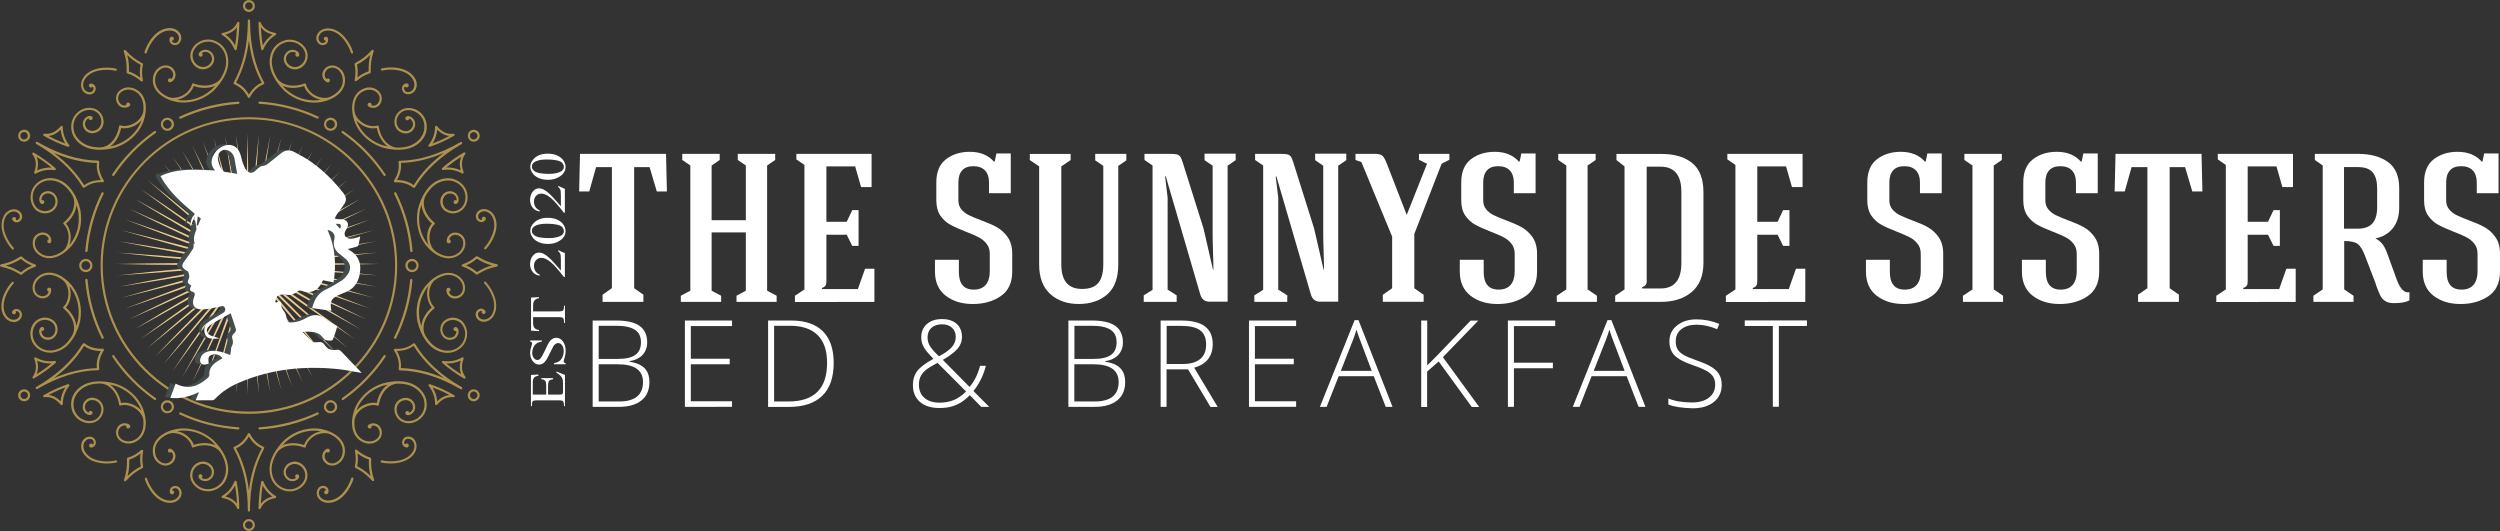 <?xml version="1.0" encoding="utf-8"?>
<!-- Generator: Adobe Illustrator 24.3.0, SVG Export Plug-In . SVG Version: 6.00 Build 0)  -->
<svg version="1.1" id="Layer_1" xmlns="http://www.w3.org/2000/svg" xmlns:xlink="http://www.w3.org/1999/xlink" x="0px" y="0px"
	 viewBox="0 0 257.23 54.64" style="enable-background:new 0 0 257.23 54.64;" xml:space="preserve">
<rect x="0" y="0" width="257.23" height="54.64" fill="#333333" stroke="none"/>
<style type="text/css">
	.st0{fill:#FFFFFF;}
	.st1{fill:#EACB90;}
	.st2{fill:#AF914E;}
	.st3{fill-rule:evenodd;clip-rule:evenodd;fill:#444C4C;}
	.st4{fill-rule:evenodd;clip-rule:evenodd;fill:#FFFFFF;}
</style>
<g>
	<path class="st0" d="M65.24,29.65l0.96,0.67v0.74H62v-0.74l0.96-0.67V17.2h-1.63l-0.7,2.5h-1.04l0.09-3.87h8.85l0.09,3.87h-1.04
		l-0.74-2.5h-1.59V29.65z"/>
	<path class="st0" d="M70.2,15.83h3.85v0.63l-0.83,0.57v5.63h3.52v-5.63l-0.83-0.57v-0.63h3.85v0.63l-0.83,0.57v12.88l0.98,0.52
		v0.63h-4.13v-0.63l0.96-0.52v-6h-3.52v6l0.98,0.52v0.63h-4.15v-0.63l0.98-0.52V17.03l-0.83-0.57V15.83z"/>
	<path class="st0" d="M81.79,31.06v-0.63l0.98-0.65V16.97l-0.83-0.57v-0.57h7.74v3.42H88.6l-0.61-2.13h-2.96v5.7h2.09l0.57-1.2h0.65
		v3.68h-0.65l-0.57-1.15h-2.09v4.81c0,0.19-0.03,0.33-0.1,0.43c-0.06,0.1-0.18,0.18-0.36,0.24v0.11h3.7l0.74-2.09h0.96v3.42H81.79z"
		/>
	<path class="st0" d="M100.19,29.8c0.55,0,0.96-0.17,1.24-0.5c0.27-0.33,0.41-0.78,0.41-1.35v-1.83c0-0.42-0.11-0.77-0.33-1.04
		c-0.22-0.28-0.49-0.5-0.8-0.66c-0.32-0.17-0.76-0.36-1.33-0.58c-0.67-0.26-1.2-0.5-1.6-0.72c-0.4-0.22-0.74-0.53-1.02-0.93
		c-0.28-0.41-0.42-0.93-0.42-1.57v-1.85c0-1.07,0.33-1.87,0.99-2.38c0.66-0.51,1.48-0.77,2.45-0.77c1.06,0,1.88,0.33,2.48,1h0.09
		l0.17-0.83H104v4.09h-2.24v-1.11c0-0.54-0.14-0.95-0.42-1.24s-0.68-0.43-1.19-0.43c-0.51,0-0.89,0.14-1.15,0.43
		c-0.26,0.29-0.39,0.7-0.39,1.24v1.85c0,0.36,0.1,0.67,0.3,0.91c0.2,0.25,0.46,0.45,0.76,0.6c0.3,0.15,0.73,0.33,1.26,0.53
		c0.68,0.25,1.24,0.49,1.66,0.73s0.79,0.58,1.1,1.02c0.3,0.44,0.46,1,0.46,1.69v1.85c0,1.13-0.39,1.97-1.17,2.51
		c-0.78,0.54-1.75,0.82-2.89,0.82c-1.12,0-2.04-0.28-2.78-0.85s-1.11-1.4-1.11-2.5v-1.2h2.46v1.22
		C98.65,29.18,99.16,29.8,100.19,29.8z"/>
	<path class="st0" d="M113,29.12c0.35-0.41,0.52-1.06,0.52-1.96V17.07l-0.83-0.57v-0.67h3.2v0.67l-0.83,0.57v10.14
		c0,1.38-0.37,2.4-1.11,3.06c-0.74,0.66-1.72,1-2.94,1.01c-1.2,0-2.19-0.34-2.95-1.03s-1.14-1.7-1.14-3.03V17.12l-0.96-0.65v-0.63
		h4.2v0.63l-0.96,0.65v10.09c0,1.68,0.71,2.52,2.13,2.52C112.1,29.73,112.65,29.53,113,29.12z"/>
	<path class="st0" d="M121.07,30.39v0.67h-3.39v-0.67l0.91-0.57V17.03l-0.83-0.57v-0.63h2.57c0.33,0,0.58,0.02,0.74,0.05
		c0.16,0.04,0.28,0.12,0.37,0.24s0.17,0.33,0.26,0.62l2.13,6.76l0.98,4.26h0.04c0-0.36-0.01-0.98-0.04-1.85
		c-0.03-0.84-0.04-1.45-0.04-1.83v-7.03l-0.83-0.57v-0.67h3.2v0.67l-0.83,0.57v13.99h-1.87c-0.48,0-0.79-0.25-0.94-0.74l-3.55-12.16
		l-0.07,0.02l0.26,2.18v9.46L121.07,30.39z"/>
	<path class="st0" d="M132.45,30.39v0.67h-3.39v-0.67l0.91-0.57V17.03l-0.83-0.57v-0.63h2.57c0.33,0,0.58,0.02,0.74,0.05
		c0.16,0.04,0.28,0.12,0.37,0.24s0.17,0.33,0.26,0.62l2.13,6.76l0.98,4.26h0.04c0-0.36-0.01-0.98-0.04-1.85
		c-0.03-0.84-0.04-1.45-0.04-1.83v-7.03l-0.83-0.57v-0.67h3.2v0.67l-0.83,0.57v13.99h-1.87c-0.48,0-0.79-0.25-0.94-0.74l-3.55-12.16
		l-0.07,0.02l0.26,2.18v9.46L132.45,30.39z"/>
	<path class="st0" d="M140.08,16.68l-0.61-0.22v-0.63h1.96c0.38,0,0.64,0.06,0.78,0.17s0.29,0.36,0.44,0.72l2.09,5.39l2.09-5.26
		L146,16.44v-0.61h3.13v0.61l-0.8,0.41l-2.81,7.22v5.59l0.96,0.67v0.72h-4.2v-0.72l0.96-0.67v-5.31L140.08,16.68z"/>
	<path class="st0" d="M154.2,29.8c0.55,0,0.96-0.17,1.24-0.5c0.27-0.33,0.41-0.78,0.41-1.35v-1.83c0-0.42-0.11-0.77-0.33-1.04
		c-0.22-0.28-0.49-0.5-0.8-0.66c-0.32-0.17-0.76-0.36-1.33-0.58c-0.67-0.26-1.2-0.5-1.6-0.72c-0.4-0.22-0.74-0.53-1.02-0.93
		c-0.28-0.41-0.42-0.93-0.42-1.57v-1.85c0-1.07,0.33-1.87,0.99-2.38c0.66-0.51,1.48-0.77,2.45-0.77c1.06,0,1.88,0.33,2.48,1h0.09
		l0.17-0.83H158v4.09h-2.24v-1.11c0-0.54-0.14-0.95-0.42-1.24s-0.68-0.43-1.19-0.43c-0.51,0-0.89,0.14-1.15,0.43
		c-0.26,0.29-0.39,0.7-0.39,1.24v1.85c0,0.36,0.1,0.67,0.3,0.91c0.2,0.25,0.46,0.45,0.76,0.6c0.3,0.15,0.73,0.33,1.26,0.53
		c0.68,0.25,1.24,0.49,1.66,0.73s0.79,0.58,1.1,1.02c0.3,0.44,0.46,1,0.46,1.69v1.85c0,1.13-0.39,1.97-1.17,2.51
		c-0.78,0.54-1.75,0.82-2.89,0.82c-1.12,0-2.04-0.28-2.78-0.85s-1.11-1.4-1.11-2.5v-1.2h2.46v1.22
		C152.65,29.18,153.17,29.8,154.2,29.8z"/>
	<path class="st0" d="M163.35,29.78l0.96,0.65v0.63h-4.13v-0.63l0.98-0.65V17.03l-0.83-0.57v-0.63h3.85v0.63l-0.83,0.57V29.78z"/>
	<path class="st0" d="M174.12,16.78c0.77,0.63,1.15,1.63,1.15,2.99v7.29c0,1.3-0.4,2.3-1.2,2.98c-0.8,0.68-1.86,1.02-3.18,1.02h-4.7
		v-0.63l0.96-0.65V17.12l-0.83-0.65v-0.63h4.57C172.28,15.83,173.35,16.15,174.12,16.78z M169.44,28.88c0,0.19-0.04,0.33-0.11,0.43
		c-0.07,0.1-0.2,0.18-0.37,0.24l0.02,0.13h1.91c1.41-0.01,2.11-0.89,2.11-2.63v-7.29c0-1.73-0.7-2.59-2.11-2.61h-1.46V28.88z"/>
	<path class="st0" d="M177.58,31.06v-0.63l0.98-0.65V16.97l-0.83-0.57v-0.57h7.74v3.42h-1.09l-0.61-2.13h-2.96v5.7h2.09l0.57-1.2
		h0.65v3.68h-0.65l-0.57-1.15h-2.09v4.81c0,0.19-0.03,0.33-0.1,0.43c-0.06,0.1-0.18,0.18-0.36,0.24v0.11h3.7l0.74-2.09h0.96v3.42
		H177.58z"/>
	<path class="st0" d="M195.98,29.8c0.55,0,0.96-0.17,1.24-0.5c0.27-0.33,0.41-0.78,0.41-1.35v-1.83c0-0.42-0.11-0.77-0.33-1.04
		c-0.22-0.28-0.49-0.5-0.8-0.66c-0.32-0.17-0.76-0.36-1.33-0.58c-0.67-0.26-1.2-0.5-1.6-0.72c-0.4-0.22-0.74-0.53-1.02-0.93
		c-0.28-0.41-0.42-0.93-0.42-1.57v-1.85c0-1.07,0.33-1.87,0.99-2.38c0.66-0.51,1.48-0.77,2.45-0.77c1.06,0,1.88,0.33,2.48,1h0.09
		l0.17-0.83h1.48v4.09h-2.24v-1.11c0-0.54-0.14-0.95-0.42-1.24s-0.68-0.43-1.19-0.43c-0.51,0-0.89,0.14-1.15,0.43
		c-0.26,0.29-0.39,0.7-0.39,1.24v1.85c0,0.36,0.1,0.67,0.3,0.91c0.2,0.25,0.46,0.45,0.76,0.6c0.3,0.15,0.73,0.33,1.26,0.53
		c0.68,0.25,1.24,0.49,1.66,0.73s0.79,0.58,1.1,1.02c0.3,0.44,0.46,1,0.46,1.69v1.85c0,1.13-0.39,1.97-1.17,2.51
		c-0.78,0.54-1.75,0.82-2.89,0.82c-1.12,0-2.04-0.28-2.78-0.85s-1.11-1.4-1.11-2.5v-1.2h2.46v1.22
		C194.44,29.18,194.95,29.8,195.98,29.8z"/>
	<path class="st0" d="M205.14,29.78l0.96,0.65v0.63h-4.13v-0.63l0.98-0.65V17.03l-0.83-0.57v-0.63h3.85v0.63l-0.83,0.57V29.78z"/>
	<path class="st0" d="M212.03,29.8c0.55,0,0.96-0.17,1.24-0.5c0.27-0.33,0.41-0.78,0.41-1.35v-1.83c0-0.42-0.11-0.77-0.33-1.04
		c-0.22-0.28-0.49-0.5-0.8-0.66c-0.32-0.17-0.76-0.36-1.33-0.58c-0.67-0.26-1.2-0.5-1.6-0.72c-0.4-0.22-0.74-0.53-1.02-0.93
		c-0.28-0.41-0.42-0.93-0.42-1.57v-1.85c0-1.07,0.33-1.87,0.99-2.38c0.66-0.51,1.48-0.77,2.45-0.77c1.06,0,1.88,0.33,2.48,1h0.09
		l0.17-0.83h1.48v4.09h-2.24v-1.11c0-0.54-0.14-0.95-0.42-1.24s-0.68-0.43-1.19-0.43c-0.51,0-0.89,0.14-1.15,0.43
		c-0.26,0.29-0.39,0.7-0.39,1.24v1.85c0,0.36,0.1,0.67,0.3,0.91c0.2,0.25,0.46,0.45,0.76,0.6c0.3,0.15,0.73,0.33,1.26,0.53
		c0.68,0.25,1.24,0.49,1.66,0.73s0.79,0.58,1.1,1.02c0.3,0.44,0.46,1,0.46,1.69v1.85c0,1.13-0.39,1.97-1.17,2.51
		c-0.78,0.54-1.75,0.82-2.89,0.82c-1.12,0-2.04-0.28-2.78-0.85s-1.11-1.4-1.11-2.5v-1.2h2.46v1.22
		C210.49,29.18,211,29.8,212.03,29.8z"/>
	<path class="st0" d="M223.23,29.65l0.96,0.67v0.74h-4.2v-0.74l0.96-0.67V17.2h-1.63l-0.7,2.5h-1.04l0.09-3.87h8.85l0.09,3.87h-1.04
		l-0.74-2.5h-1.59V29.65z"/>
	<path class="st0" d="M228.04,31.06v-0.63l0.98-0.65V16.97l-0.83-0.57v-0.57h7.74v3.42h-1.09l-0.61-2.13h-2.96v5.7h2.09l0.57-1.2
		h0.65v3.68h-0.65l-0.57-1.15h-2.09v4.81c0,0.19-0.03,0.33-0.1,0.43c-0.06,0.1-0.18,0.18-0.36,0.24v0.11h3.7l0.74-2.09h0.96v3.42
		H228.04z"/>
	<path class="st0" d="M242.57,25.09c-0.28-0.2-0.73-0.29-1.37-0.29v4.98l0.96,0.65v0.63h-4.13v-0.63l0.96-0.65V17.03l-0.81-0.57
		v-0.63h4.42c1.29,0,2.32,0.28,3.1,0.84c0.78,0.56,1.16,1.46,1.16,2.71v1.96c0,0.9-0.23,1.62-0.67,2.16
		c-0.45,0.54-1.04,0.89-1.78,1.03c0.32,0.17,0.56,0.37,0.73,0.59c0.17,0.22,0.32,0.5,0.45,0.85l1.02,2.81
		c0.36,0.97,0.8,1.4,1.3,1.28v0.85c-0.38,0.19-0.91,0.28-1.59,0.28c-0.38,0-0.67-0.07-0.89-0.21c-0.22-0.14-0.38-0.31-0.49-0.52
		c-0.11-0.21-0.24-0.53-0.4-0.95c-0.06-0.2-0.11-0.36-0.15-0.46l-1.07-2.78C243.09,25.68,242.85,25.29,242.57,25.09z M241.18,23.53
		h1.39c0.71,0,1.23-0.19,1.54-0.55c0.32-0.37,0.48-0.92,0.48-1.64v-1.96c0-0.72-0.15-1.27-0.46-1.64c-0.3-0.37-0.82-0.55-1.54-0.55
		h-1.41V23.53z"/>
	<path class="st0" d="M253.27,29.8c0.55,0,0.96-0.17,1.24-0.5c0.27-0.33,0.41-0.78,0.41-1.35v-1.83c0-0.42-0.11-0.77-0.33-1.04
		c-0.22-0.28-0.49-0.5-0.8-0.66c-0.32-0.17-0.76-0.36-1.33-0.58c-0.67-0.26-1.2-0.5-1.6-0.72c-0.4-0.22-0.74-0.53-1.02-0.93
		c-0.28-0.41-0.42-0.93-0.42-1.57v-1.85c0-1.07,0.33-1.87,0.99-2.38c0.66-0.51,1.48-0.77,2.45-0.77c1.06,0,1.88,0.33,2.48,1h0.09
		l0.17-0.83h1.48v4.09h-2.24v-1.11c0-0.54-0.14-0.95-0.42-1.24s-0.68-0.43-1.19-0.43c-0.51,0-0.89,0.14-1.15,0.43
		c-0.26,0.29-0.39,0.7-0.39,1.24v1.85c0,0.36,0.1,0.67,0.3,0.91c0.2,0.25,0.46,0.45,0.76,0.6c0.3,0.15,0.73,0.33,1.26,0.53
		c0.68,0.25,1.24,0.49,1.66,0.73s0.79,0.58,1.1,1.02c0.3,0.44,0.46,1,0.46,1.69v1.85c0,1.13-0.39,1.97-1.17,2.51
		c-0.78,0.54-1.75,0.82-2.89,0.82c-1.12,0-2.04-0.28-2.78-0.85s-1.11-1.4-1.11-2.5v-1.2h2.46v1.22
		C251.73,29.18,252.24,29.8,253.27,29.8z"/>
</g>
<g>
	<path class="st0" d="M60.98,41.86v-8.88h2.43c1.1,0,1.9,0.19,2.41,0.56c0.51,0.37,0.77,0.94,0.77,1.69c0,0.51-0.16,0.94-0.47,1.28
		c-0.31,0.34-0.77,0.56-1.37,0.66v0.04c0.71,0.11,1.23,0.33,1.57,0.67c0.33,0.34,0.5,0.82,0.5,1.43c0,0.82-0.27,1.45-0.82,1.89
		s-1.31,0.66-2.31,0.66H60.98z M61.6,36.93h1.96c0.83,0,1.44-0.14,1.82-0.42s0.57-0.71,0.57-1.3s-0.21-1.02-0.64-1.29
		s-1.06-0.4-1.91-0.4H61.6V36.93z M61.6,41.31h2.09c1.64,0,2.47-0.67,2.47-2c0-1.22-0.87-1.83-2.6-1.83H61.6V41.31z"/>
	<path class="st0" d="M70.47,41.86v-8.88h4.85v0.57h-4.24v3.36h4v0.57h-4v3.81h4.24v0.57H70.47z"/>
	<path class="st0" d="M79.03,41.86v-8.88h2.4c1.42,0,2.5,0.37,3.24,1.11s1.11,1.82,1.11,3.25c0,1.49-0.39,2.62-1.17,3.38
		s-1.93,1.15-3.45,1.15H79.03z M79.65,41.31h1.47c2.65,0,3.98-1.32,3.98-3.96c0-1.27-0.32-2.23-0.97-2.87
		c-0.65-0.64-1.6-0.96-2.85-0.96h-1.63V41.31z"/>
	<path class="st0" d="M93.93,39.6c0-0.56,0.15-1.04,0.45-1.43c0.3-0.39,0.85-0.81,1.66-1.25l-0.46-0.5
		c-0.27-0.29-0.47-0.57-0.6-0.84s-0.19-0.56-0.19-0.86c0-0.58,0.19-1.04,0.58-1.38c0.39-0.34,0.91-0.51,1.56-0.51
		c0.63,0,1.13,0.16,1.5,0.49s0.55,0.78,0.55,1.36c0,0.43-0.14,0.82-0.43,1.17s-0.8,0.75-1.54,1.18l2.75,2.78
		c0.25-0.29,0.46-0.61,0.63-0.95c0.17-0.34,0.33-0.75,0.45-1.22h0.6c-0.26,1-0.68,1.86-1.28,2.59l1.62,1.63h-0.82l-1.17-1.2
		c-0.37,0.37-0.71,0.63-1,0.8c-0.29,0.17-0.61,0.3-0.96,0.39c-0.35,0.09-0.74,0.13-1.18,0.13c-0.85,0-1.51-0.21-1.99-0.62
		C94.17,40.93,93.93,40.35,93.93,39.6z M94.55,39.58c0,0.58,0.19,1.03,0.57,1.36s0.9,0.49,1.57,0.49c0.52,0,1-0.09,1.43-0.26
		c0.43-0.18,0.86-0.47,1.28-0.89l-2.94-2.95c-0.55,0.29-0.95,0.54-1.2,0.74c-0.25,0.2-0.42,0.43-0.54,0.67
		C94.6,38.98,94.55,39.26,94.55,39.58z M95.44,34.71c0,0.32,0.08,0.62,0.24,0.89c0.16,0.27,0.47,0.62,0.93,1.06
		c0.65-0.34,1.09-0.67,1.35-0.97c0.25-0.3,0.38-0.64,0.38-1.03c0-0.38-0.13-0.69-0.38-0.93c-0.25-0.24-0.59-0.36-1.02-0.36
		c-0.46,0-0.83,0.12-1.09,0.35C95.57,33.97,95.44,34.29,95.44,34.71z"/>
	<path class="st0" d="M109.93,41.86v-8.88h2.43c1.1,0,1.9,0.19,2.41,0.56c0.51,0.37,0.77,0.94,0.77,1.69c0,0.51-0.16,0.94-0.47,1.28
		c-0.31,0.34-0.77,0.56-1.37,0.66v0.04c0.71,0.11,1.23,0.33,1.57,0.67c0.33,0.34,0.5,0.82,0.5,1.43c0,0.82-0.27,1.45-0.82,1.89
		s-1.31,0.66-2.31,0.66H109.93z M110.54,36.93h1.96c0.83,0,1.44-0.14,1.82-0.42s0.57-0.71,0.57-1.3s-0.21-1.02-0.64-1.29
		s-1.06-0.4-1.91-0.4h-1.79V36.93z M110.54,41.31h2.09c1.64,0,2.47-0.67,2.47-2c0-1.22-0.87-1.83-2.6-1.83h-1.96V41.31z"/>
	<path class="st0" d="M119.42,41.86v-8.88h2.12c1.1,0,1.92,0.2,2.45,0.61c0.53,0.41,0.79,1.02,0.79,1.83c0,0.6-0.16,1.1-0.47,1.52
		c-0.31,0.41-0.79,0.71-1.44,0.89l2.42,4.04h-0.74L122.24,38h-2.21v3.86H119.42z M120.04,37.45h1.7c0.75,0,1.33-0.17,1.74-0.5
		c0.41-0.33,0.62-0.83,0.62-1.48c0-0.68-0.2-1.17-0.61-1.48c-0.41-0.31-1.07-0.46-1.98-0.46h-1.47V37.45z"/>
	<path class="st0" d="M128.51,41.86v-8.88h4.85v0.57h-4.24v3.36h4v0.57h-4v3.81h4.24v0.57H128.51z"/>
	<path class="st0" d="M135.81,41.86l3.57-8.92h0.4l3.5,8.92h-0.7l-1.23-3.15h-3.61l-1.24,3.15H135.81z M137.96,38.16h3.18l-1.21-3.2
		c-0.1-0.25-0.22-0.6-0.36-1.04c-0.11,0.39-0.23,0.74-0.36,1.06L137.96,38.16z"/>
	<path class="st0" d="M146.23,41.86v-8.88h0.62v4.62l0.98-0.98l3.48-3.63h0.79l-3.64,3.76l3.74,5.13h-0.76l-3.41-4.69l-1.19,1.04
		v3.65H146.23z"/>
	<path class="st0" d="M155.15,41.86v-8.88h4.87v0.57h-4.25v3.77h4.01v0.57h-4.01v3.97H155.15z"/>
	<path class="st0" d="M161.83,41.86l3.57-8.92h0.4l3.5,8.92h-0.7l-1.23-3.15h-3.61l-1.24,3.15H161.83z M163.98,38.16h3.18l-1.21-3.2
		c-0.1-0.25-0.22-0.6-0.36-1.04c-0.11,0.39-0.23,0.74-0.36,1.06L163.98,38.16z"/>
	<path class="st0" d="M171.66,41.62V41c0.64,0.27,1.46,0.41,2.45,0.41c0.73,0,1.31-0.17,1.73-0.5s0.64-0.77,0.64-1.32
		c0-0.34-0.07-0.61-0.21-0.83c-0.14-0.22-0.37-0.42-0.69-0.6c-0.32-0.18-0.79-0.38-1.41-0.59c-0.91-0.31-1.53-0.65-1.88-1.01
		c-0.35-0.36-0.52-0.85-0.52-1.45c0-0.66,0.26-1.21,0.78-1.62c0.52-0.42,1.19-0.63,2.01-0.63c0.83,0,1.61,0.16,2.34,0.47l-0.22,0.54
		c-0.74-0.31-1.44-0.46-2.11-0.46c-0.66,0-1.18,0.15-1.57,0.46c-0.39,0.3-0.58,0.72-0.58,1.24c0,0.33,0.06,0.6,0.18,0.81
		c0.12,0.21,0.31,0.4,0.59,0.57c0.27,0.17,0.74,0.37,1.4,0.6c0.69,0.24,1.21,0.47,1.56,0.7c0.35,0.23,0.6,0.48,0.76,0.77
		c0.16,0.29,0.24,0.63,0.24,1.04c0,0.74-0.27,1.33-0.81,1.76c-0.54,0.43-1.26,0.65-2.16,0.65
		C173.08,41.98,172.24,41.86,171.66,41.62z"/>
	<path class="st0" d="M179.52,33.54v-0.57h6.4v0.57h-2.89v8.31h-0.62v-8.31H179.52z"/>
</g>
<g>
	<path class="st0" d="M54.82,40.6h1.38v-0.92c0-0.24-0.03-0.4-0.09-0.48c-0.08-0.11-0.22-0.17-0.42-0.18v-0.11h1.22v0.11
		c-0.17,0.03-0.28,0.06-0.33,0.09c-0.06,0.04-0.11,0.1-0.14,0.18s-0.05,0.21-0.05,0.39v0.92h1.15c0.15,0,0.25-0.01,0.28-0.02
		c0.03-0.02,0.06-0.05,0.08-0.09c0.02-0.04,0.03-0.12,0.03-0.23v-0.71c0-0.24-0.01-0.41-0.04-0.51c-0.03-0.11-0.08-0.21-0.16-0.31
		c-0.11-0.13-0.27-0.26-0.48-0.39v-0.12l0.88,0.36v3.21h-0.1v-0.15c0-0.1-0.02-0.19-0.06-0.28c-0.03-0.07-0.07-0.11-0.12-0.13
		c-0.05-0.02-0.17-0.04-0.34-0.04h-2.27c-0.22,0-0.36,0.03-0.41,0.08c-0.07,0.07-0.1,0.2-0.1,0.37v0.15h-0.1v-3.21l0.77-0.05v0.12
		c-0.18,0.04-0.31,0.09-0.38,0.14c-0.07,0.05-0.12,0.13-0.16,0.23c-0.03,0.08-0.04,0.23-0.04,0.43V40.6z"/>
	<path class="st0" d="M54.55,35.03h1.21v0.11c-0.23,0.04-0.42,0.1-0.55,0.2c-0.14,0.09-0.25,0.23-0.33,0.41
		c-0.08,0.18-0.12,0.36-0.12,0.55c0,0.21,0.05,0.39,0.16,0.53c0.11,0.14,0.23,0.21,0.37,0.21c0.11,0,0.2-0.04,0.29-0.13
		c0.13-0.13,0.3-0.43,0.52-0.91c0.18-0.39,0.31-0.66,0.4-0.8s0.2-0.25,0.33-0.33c0.13-0.08,0.26-0.12,0.4-0.12
		c0.26,0,0.49,0.12,0.68,0.37c0.19,0.25,0.29,0.56,0.29,0.95c0,0.12-0.01,0.23-0.02,0.34c-0.01,0.06-0.04,0.2-0.09,0.4
		C58.03,37,58,37.13,58,37.18c0,0.05,0.01,0.09,0.04,0.12c0.03,0.03,0.08,0.05,0.16,0.07v0.11H57v-0.11
		c0.25-0.05,0.44-0.12,0.56-0.22c0.12-0.09,0.23-0.23,0.31-0.41S58,36.35,58,36.13c0-0.26-0.06-0.46-0.17-0.61
		c-0.11-0.15-0.25-0.22-0.4-0.22c-0.09,0-0.17,0.03-0.26,0.08c-0.09,0.06-0.17,0.14-0.24,0.26c-0.05,0.08-0.16,0.3-0.33,0.65
		c-0.17,0.36-0.3,0.61-0.4,0.76c-0.1,0.15-0.21,0.27-0.33,0.34c-0.12,0.08-0.25,0.12-0.4,0.12c-0.25,0-0.47-0.11-0.65-0.34
		c-0.18-0.23-0.27-0.52-0.27-0.88c0-0.22,0.05-0.46,0.14-0.7c0.04-0.12,0.06-0.2,0.06-0.24c0-0.05-0.01-0.1-0.04-0.13
		c-0.03-0.03-0.08-0.06-0.16-0.08V35.03z"/>
	<path class="st0" d="M54.63,30.62l0.82-0.05v0.12c-0.14,0.02-0.25,0.05-0.31,0.09c-0.1,0.06-0.17,0.15-0.22,0.25
		s-0.07,0.25-0.07,0.42v0.59h2.67c0.21,0,0.35-0.03,0.4-0.08c0.07-0.08,0.11-0.2,0.11-0.36v-0.14h0.1v1.77h-0.1v-0.15
		c0-0.18-0.04-0.3-0.13-0.38c-0.05-0.04-0.18-0.07-0.38-0.07h-2.67v0.5c0,0.19,0.01,0.33,0.04,0.42c0.03,0.11,0.1,0.2,0.19,0.27
		c0.09,0.08,0.22,0.12,0.38,0.13v0.12l-0.82-0.05V30.62z"/>
	<path class="st0" d="M57.45,25.75l0.67,0.29v2.46h-0.1c-0.55-0.72-1-1.23-1.36-1.53s-0.67-0.44-0.96-0.44
		c-0.22,0-0.4,0.08-0.55,0.24c-0.14,0.16-0.21,0.36-0.21,0.58c0,0.21,0.05,0.39,0.15,0.55c0.1,0.16,0.25,0.28,0.44,0.36v0.11
		c-0.32-0.05-0.56-0.18-0.73-0.4s-0.26-0.48-0.26-0.79c0-0.34,0.09-0.62,0.27-0.85s0.4-0.34,0.64-0.34c0.18,0,0.35,0.05,0.53,0.15
		c0.28,0.15,0.57,0.4,0.88,0.74c0.47,0.51,0.75,0.83,0.85,0.96v-1.09c0-0.22-0.01-0.38-0.02-0.47c-0.01-0.09-0.04-0.17-0.08-0.24
		c-0.04-0.07-0.1-0.13-0.18-0.19V25.75z"/>
	<path class="st0" d="M56.4,25.1c-0.4,0-0.74-0.07-1.03-0.21s-0.5-0.33-0.64-0.57c-0.11-0.18-0.17-0.38-0.17-0.57
		c0-0.32,0.14-0.61,0.41-0.86c0.34-0.32,0.8-0.48,1.38-0.48c0.41,0,0.75,0.07,1.03,0.21c0.28,0.14,0.49,0.32,0.62,0.53
		c0.13,0.22,0.19,0.42,0.19,0.62c0,0.4-0.2,0.73-0.59,0.99C57.26,24.99,56.86,25.1,56.4,25.1z M56.46,24.5
		c0.48,0,0.87-0.07,1.18-0.21c0.26-0.12,0.38-0.29,0.38-0.52c0-0.11-0.04-0.23-0.12-0.34c-0.08-0.12-0.22-0.21-0.42-0.27
		c-0.3-0.09-0.71-0.14-1.25-0.14c-0.4,0-0.73,0.05-1,0.15c-0.2,0.07-0.34,0.17-0.42,0.29c-0.06,0.08-0.08,0.19-0.08,0.3
		c0,0.14,0.05,0.26,0.16,0.37c0.14,0.15,0.37,0.25,0.67,0.3C55.86,24.48,56.16,24.5,56.46,24.5z"/>
	<path class="st0" d="M57.45,19.14l0.67,0.29v2.46h-0.1c-0.55-0.72-1-1.23-1.36-1.53s-0.67-0.44-0.96-0.44
		c-0.22,0-0.4,0.08-0.55,0.24c-0.14,0.16-0.21,0.36-0.21,0.58c0,0.21,0.05,0.39,0.15,0.55c0.1,0.16,0.25,0.28,0.44,0.36v0.11
		c-0.32-0.05-0.56-0.18-0.73-0.4s-0.26-0.48-0.26-0.79c0-0.34,0.09-0.62,0.27-0.85s0.4-0.34,0.64-0.34c0.18,0,0.35,0.05,0.53,0.15
		c0.28,0.15,0.57,0.4,0.88,0.74c0.47,0.51,0.75,0.83,0.85,0.96v-1.09c0-0.22-0.01-0.38-0.02-0.47c-0.01-0.09-0.04-0.17-0.08-0.24
		c-0.04-0.07-0.1-0.13-0.18-0.19V19.14z"/>
	<path class="st0" d="M56.4,18.5c-0.4,0-0.74-0.07-1.03-0.21s-0.5-0.33-0.64-0.57c-0.11-0.18-0.17-0.38-0.17-0.57
		c0-0.32,0.14-0.61,0.41-0.86c0.34-0.32,0.8-0.48,1.38-0.48c0.41,0,0.75,0.07,1.03,0.21c0.28,0.14,0.49,0.32,0.62,0.53
		c0.13,0.22,0.19,0.42,0.19,0.62c0,0.4-0.2,0.73-0.59,0.99C57.26,18.38,56.86,18.5,56.4,18.5z M56.46,17.89
		c0.48,0,0.87-0.07,1.18-0.21c0.26-0.12,0.38-0.29,0.38-0.52c0-0.11-0.04-0.23-0.12-0.34c-0.08-0.12-0.22-0.21-0.42-0.27
		c-0.3-0.09-0.71-0.14-1.25-0.14c-0.4,0-0.73,0.05-1,0.15c-0.2,0.07-0.34,0.17-0.42,0.29c-0.06,0.08-0.08,0.19-0.08,0.3
		c0,0.14,0.05,0.26,0.16,0.37c0.14,0.15,0.37,0.25,0.67,0.3C55.86,17.87,56.16,17.89,56.46,17.89z"/>
</g>
<g>
	<g>
		<polygon class="st1" points="25.47,13.72 25.53,17.08 25.57,20.44 25.6,27.16 25.57,33.89 25.53,37.25 25.47,40.61 25.41,37.25 
			25.38,33.89 25.35,27.16 25.38,20.44 25.41,17.08 		"/>
		<polygon class="st1" points="24.3,13.77 24.65,17.12 24.98,20.46 25.6,27.15 26.15,33.85 26.41,37.2 26.64,40.56 26.29,37.21 
			25.96,33.87 25.35,27.18 24.79,20.48 24.53,17.13 		"/>
		<polygon class="st1" points="23.14,13.93 23.78,17.23 24.4,20.53 25.59,27.14 26.73,33.77 27.28,37.08 27.81,40.4 27.16,37.1 
			26.55,33.8 25.35,27.19 24.21,20.56 23.66,17.25 		"/>
		<polygon class="st1" points="21.99,14.18 22.92,17.41 23.82,20.65 25.59,27.13 27.3,33.63 28.14,36.89 28.95,40.15 28.02,36.92 
			27.12,33.68 25.35,27.2 23.64,20.7 22.8,17.44 		"/>
		<polygon class="st1" points="20.87,14.53 22.08,17.67 23.26,20.82 25.59,27.12 27.86,33.45 28.98,36.62 30.07,39.8 28.86,36.66 
			27.68,33.51 25.36,27.21 23.08,20.88 21.97,17.71 		"/>
		<polygon class="st1" points="19.79,14.98 21.27,18 22.72,21.03 25.58,27.11 28.4,33.22 29.79,36.28 31.15,39.35 29.68,36.33 
			28.23,33.3 25.36,27.22 22.55,21.11 21.16,18.05 		"/>
		<polygon class="st1" points="18.75,15.52 20.48,18.4 22.19,21.3 25.58,27.1 28.92,32.94 30.57,35.87 32.19,38.81 30.46,35.93 
			28.75,33.03 25.36,27.23 22.03,21.39 20.38,18.46 		"/>
		<polygon class="st1" points="17.76,16.15 19.74,18.87 21.7,21.6 25.57,27.09 29.41,32.62 31.31,35.39 33.18,38.18 31.21,35.46 
			29.25,32.73 25.37,27.24 21.54,21.71 19.64,18.94 		"/>
		<polygon class="st1" points="16.83,16.87 19.04,19.4 21.22,21.95 25.57,27.09 29.87,32.25 32,34.85 34.11,37.46 31.91,34.93 
			29.72,32.38 25.38,27.24 21.08,22.08 18.95,19.48 		"/>
		<polygon class="st1" points="15.97,17.66 18.39,19.99 20.79,22.34 25.56,27.08 30.29,31.85 32.64,34.25 34.98,36.67 32.56,34.34 
			30.16,31.99 25.38,27.25 20.65,22.48 18.3,20.08 		"/>
		<polygon class="st1" points="15.17,18.52 17.79,20.64 20.38,22.77 25.55,27.07 30.68,31.41 33.23,33.6 35.77,35.81 33.16,33.69 
			30.56,31.56 25.39,27.26 20.26,22.92 17.71,20.73 		"/>
		<polygon class="st1" points="14.46,19.45 17.25,21.33 20.02,23.23 25.54,27.06 31.03,30.94 33.77,32.9 36.48,34.88 33.7,33 
			30.92,31.1 25.4,27.27 19.91,23.39 17.18,21.43 		"/>
		<polygon class="st1" points="13.83,20.44 16.77,22.07 19.7,23.72 25.53,27.06 31.34,30.44 34.23,32.15 37.11,33.89 34.17,32.26 
			31.25,30.61 25.41,27.27 19.6,23.89 16.71,22.18 		"/>
		<polygon class="st1" points="13.29,21.48 16.36,22.85 19.42,24.24 25.52,27.05 31.6,29.92 34.64,31.37 37.66,32.85 34.58,31.48 
			31.52,30.09 25.42,27.28 19.34,24.41 16.31,22.96 		"/>
		<polygon class="st1" points="12.84,22.57 16.02,23.66 19.19,24.78 25.51,27.05 31.82,29.37 34.97,30.56 38.1,31.76 34.93,30.67 
			31.76,29.55 25.43,27.28 19.12,24.96 15.98,23.77 		"/>
		<polygon class="st1" points="12.49,23.69 15.75,24.5 19,25.33 25.5,27.05 31.99,28.81 35.23,29.72 38.46,30.64 35.2,29.83 
			31.94,29 25.44,27.28 18.96,25.52 15.72,24.61 		"/>
		<polygon class="st1" points="12.23,24.83 15.55,25.35 18.87,25.9 25.49,27.04 32.11,28.24 35.41,28.86 38.71,29.5 35.39,28.98 
			32.08,28.43 25.45,27.29 18.84,26.09 15.53,25.47 		"/>
		<polygon class="st1" points="12.08,25.99 15.43,26.23 18.79,26.48 25.48,27.04 32.18,27.66 35.52,27.98 38.86,28.34 35.51,28.1 
			32.16,27.85 25.46,27.29 18.77,26.67 15.42,26.35 		"/>
		<polygon class="st1" points="12.03,27.16 15.39,27.1 18.75,27.07 25.47,27.04 32.19,27.07 35.55,27.1 38.92,27.16 35.55,27.23 
			32.19,27.26 25.47,27.29 18.75,27.26 15.39,27.23 		"/>
		<polygon class="st1" points="12.08,28.34 15.42,27.98 18.77,27.66 25.46,27.04 32.16,26.48 35.51,26.23 38.86,25.99 35.52,26.35 
			32.18,26.67 25.48,27.29 18.79,27.85 15.43,28.1 		"/>
		<polygon class="st1" points="12.23,29.5 15.53,28.86 18.84,28.24 25.45,27.04 32.08,25.9 35.39,25.35 38.71,24.83 35.41,25.47 
			32.11,26.09 25.49,27.29 18.87,28.43 15.55,28.98 		"/>
		<polygon class="st1" points="12.49,30.64 15.72,29.72 18.96,28.81 25.44,27.05 31.94,25.33 35.2,24.5 38.46,23.69 35.23,24.61 
			31.99,25.52 25.5,27.28 19,29 15.75,29.83 		"/>
		<polygon class="st1" points="12.84,31.76 15.98,30.56 19.12,29.37 25.43,27.05 31.76,24.78 34.93,23.66 38.1,22.57 34.97,23.77 
			31.82,24.96 25.51,27.28 19.19,29.55 16.02,30.67 		"/>
		<polygon class="st1" points="13.29,32.85 16.31,31.37 19.34,29.92 25.42,27.05 31.52,24.24 34.58,22.85 37.66,21.48 34.64,22.96 
			31.6,24.41 25.52,27.28 19.42,30.09 16.36,31.48 		"/>
		<polygon class="st1" points="13.83,33.89 16.71,32.15 19.6,30.44 25.41,27.06 31.25,23.72 34.17,22.07 37.11,20.44 34.23,22.18 
			31.34,23.89 25.53,27.27 19.7,30.61 16.77,32.26 		"/>
		<polygon class="st1" points="14.46,34.88 17.18,32.9 19.91,30.94 25.4,27.06 30.92,23.23 33.7,21.33 36.48,19.45 33.77,21.43 
			31.03,23.39 25.54,27.27 20.02,31.1 17.25,33 		"/>
		<polygon class="st1" points="15.17,35.81 17.71,33.6 20.26,31.41 25.39,27.07 30.56,22.77 33.16,20.64 35.77,18.52 33.23,20.73 
			30.68,22.92 25.55,27.26 20.38,31.56 17.79,33.69 		"/>
		<polygon class="st1" points="15.97,36.67 18.3,34.25 20.65,31.85 25.38,27.08 30.16,22.34 32.56,19.99 34.98,17.66 32.64,20.08 
			30.29,22.48 25.56,27.25 20.79,31.98 18.39,34.34 		"/>
		<polygon class="st1" points="16.83,37.46 18.95,34.85 21.08,32.25 25.38,27.09 29.72,21.95 31.91,19.4 34.11,16.87 32,19.48 
			29.87,22.08 25.57,27.24 21.22,32.37 19.04,34.93 		"/>
		<polygon class="st1" points="17.76,38.18 19.64,35.39 21.54,32.62 25.37,27.09 29.25,21.6 31.21,18.87 33.18,16.15 31.31,18.94 
			29.41,21.71 25.57,27.24 21.7,32.73 19.74,35.46 		"/>
		<polygon class="st1" points="18.75,38.81 20.38,35.87 22.03,32.94 25.36,27.1 28.75,21.3 30.46,18.4 32.19,15.52 30.57,18.46 
			28.92,21.39 25.58,27.23 22.19,33.03 20.48,35.93 		"/>
		<polygon class="st1" points="19.79,39.35 21.16,36.28 22.55,33.22 25.36,27.11 28.23,21.03 29.68,18 31.15,14.98 29.79,18.05 
			28.4,21.11 25.58,27.22 22.72,33.3 21.27,36.33 		"/>
		<polygon class="st1" points="20.87,39.8 21.97,36.62 23.08,33.45 25.36,27.12 27.68,20.82 28.86,17.67 30.07,14.53 28.98,17.71 
			27.86,20.88 25.59,27.21 23.26,33.51 22.08,36.66 		"/>
		<polygon class="st1" points="21.99,40.15 22.8,36.89 23.64,33.63 25.35,27.13 27.12,20.65 28.02,17.41 28.95,14.18 28.14,17.44 
			27.3,20.7 25.59,27.2 23.82,33.68 22.92,36.92 		"/>
		<polygon class="st1" points="23.14,40.4 23.66,37.08 24.21,33.77 25.35,27.14 26.55,20.53 27.16,17.23 27.81,13.93 27.28,17.25 
			26.73,20.56 25.59,27.19 24.4,33.8 23.78,37.1 		"/>
		<polygon class="st1" points="24.3,40.56 24.53,37.2 24.79,33.85 25.35,27.15 25.96,20.46 26.29,17.12 26.64,13.77 26.41,17.13 
			26.15,20.48 25.6,27.18 24.98,33.87 24.65,37.21 		"/>
	</g>
	<g>
		<g>
			<path class="st2" d="M25.73,2.11c0-0.06-0.05-0.11-0.11-0.11S25.5,2.04,25.5,2.11c0,2.52-0.48,4.61-1.46,6.39
				c-0.02,0.03-0.02,0.06-0.01,0.09c0.01,0.03,0.03,0.06,0.06,0.07c0.43,0.19,0.98,0.51,1.42,1.36c0.02,0.04,0.06,0.06,0.1,0.06
				c0.04,0,0.08-0.02,0.1-0.06c0.44-0.85,0.99-1.17,1.42-1.36c0.03-0.01,0.05-0.04,0.06-0.07c0.01-0.03,0.01-0.06-0.01-0.09
				C26.2,6.72,25.73,4.63,25.73,2.11z M25.61,9.73c-0.43-0.75-0.96-1.06-1.32-1.23c0.69-1.29,1.13-2.72,1.32-4.35
				c0.19,1.64,0.62,3.06,1.32,4.35C26.57,8.67,26.05,8.98,25.61,9.73z M47.5,39.83c-2.18-1.26-3.75-2.72-4.8-4.46
				c-0.02-0.03-0.04-0.05-0.07-0.05c-0.03-0.01-0.06,0-0.09,0.02c-0.38,0.28-0.94,0.6-1.89,0.55c-0.04,0-0.08,0.02-0.1,0.06
				c-0.02,0.04-0.02,0.08,0,0.12c0.52,0.8,0.52,1.44,0.47,1.91c0,0.03,0.01,0.06,0.03,0.09c0.02,0.03,0.05,0.04,0.08,0.04
				c2.03,0.04,4.08,0.67,6.26,1.93c0.02,0.01,0.04,0.02,0.06,0.02c0.04,0,0.08-0.02,0.1-0.06C47.58,39.93,47.56,39.86,47.5,39.83
				L47.5,39.83z M41.25,37.87c0.03-0.4,0.02-1.01-0.41-1.76c0.85,0,1.37-0.28,1.72-0.53c0.77,1.25,1.79,2.33,3.11,3.32
				C44.17,38.25,42.72,37.92,41.25,37.87z M26.63,10.48L26.63,10.48c-0.03,0.02-0.04,0.05-0.04,0.08c0,0.03,0.01,0.06,0.03,0.08
				c0.02,0.02,0.05,0.04,0.08,0.04c2.06,0.13,4.06,0.64,5.94,1.52c0.01,0.01,0.03,0.01,0.05,0.01c0.04,0,0.08-0.03,0.1-0.07
				c0.01-0.03,0.01-0.06,0-0.09c-0.01-0.03-0.03-0.05-0.06-0.06c-1.9-0.89-3.93-1.4-6.01-1.54C26.69,10.45,26.66,10.46,26.63,10.48z
				 M47.7,36.92C47.7,36.92,47.7,36.92,47.7,36.92c0.02-0.05,0-0.1-0.03-0.13c-0.04-0.03-0.09-0.04-0.13-0.01
				c-0.59,0.34-1.26,0.46-1.94,0.36c-0.05-0.01-0.09,0.02-0.12,0.06c-0.02,0.05-0.01,0.1,0.03,0.14c0.64,0.57,1.39,1.1,2.22,1.6
				c0.02,0.01,0.04,0.02,0.06,0.02c0.03,0,0.06-0.01,0.09-0.04c0.04-0.04,0.04-0.1,0.01-0.14C47.49,38.26,47.43,37.64,47.7,36.92z
				 M45.92,37.4c0.51,0.02,1.02-0.08,1.48-0.29c-0.14,0.51-0.12,0.98,0.06,1.4C46.9,38.16,46.38,37.79,45.92,37.4z M18.44,12.06
				c-0.01,0.03-0.01,0.06,0,0.09c0.02,0.04,0.06,0.07,0.1,0.07c0.02,0,0.03,0,0.05-0.01c1.88-0.87,3.88-1.38,5.94-1.52
				c0.03,0,0.06-0.02,0.08-0.04c0.02-0.02,0.03-0.05,0.03-0.08c0-0.03-0.02-0.07-0.05-0.09c-0.02-0.02-0.05-0.03-0.08-0.02
				c-2.09,0.13-4.12,0.65-6.02,1.54C18.47,12,18.45,12.03,18.44,12.06z M41.04,16.58c-0.02,0.02-0.03,0.06-0.03,0.09
				c0.05,0.47,0.05,1.11-0.47,1.91c-0.02,0.04-0.02,0.08,0,0.12c0.02,0.03,0.06,0.05,0.1,0.06c0.95-0.04,1.51,0.27,1.89,0.55
				c0.02,0.01,0.04,0.02,0.07,0.02c0.01,0,0.02,0,0.02,0c0.03-0.01,0.06-0.03,0.08-0.05c1.05-1.74,2.62-3.2,4.8-4.46
				c0.05-0.03,0.07-0.1,0.04-0.16c-0.03-0.05-0.1-0.07-0.16-0.04c-2.18,1.26-4.23,1.89-6.26,1.93
				C41.09,16.54,41.06,16.56,41.04,16.58z M45.68,15.73c-1.32,0.98-2.34,2.07-3.11,3.32c-0.35-0.25-0.87-0.52-1.72-0.53
				c0.43-0.75,0.44-1.36,0.41-1.76C42.72,16.72,44.17,16.38,45.68,15.73z M17.56,13.37c0.32-0.19,0.43-0.6,0.25-0.92
				c-0.19-0.32-0.6-0.43-0.92-0.25c-0.32,0.19-0.43,0.6-0.25,0.92c0.12,0.21,0.35,0.34,0.59,0.34
				C17.34,13.46,17.45,13.43,17.56,13.37z M16.83,13.01c-0.12-0.21-0.05-0.49,0.16-0.61c0.1-0.06,0.23-0.08,0.34-0.04
				c0.12,0.03,0.21,0.11,0.27,0.21c0.06,0.1,0.08,0.22,0.04,0.34c-0.03,0.12-0.11,0.21-0.21,0.27c-0.1,0.06-0.22,0.08-0.34,0.04
				C16.99,13.19,16.89,13.11,16.83,13.01z M45.48,17.43C45.48,17.43,45.48,17.43,45.48,17.43L45.48,17.43
				c0.03,0.05,0.07,0.07,0.12,0.06c0.68-0.1,1.35,0.02,1.94,0.36c0.02,0.01,0.04,0.01,0.06,0.01c0.03,0,0.05-0.01,0.07-0.03
				c0.04-0.03,0.05-0.08,0.03-0.13c-0.27-0.72-0.21-1.34,0.17-1.85c0.03-0.04,0.03-0.1-0.01-0.14c-0.04-0.04-0.1-0.05-0.14-0.02
				c-0.84,0.5-1.59,1.04-2.23,1.6C45.46,17.33,45.45,17.39,45.48,17.43z M47.46,16.13c-0.18,0.42-0.2,0.89-0.06,1.4
				c-0.42-0.2-0.88-0.3-1.35-0.3c-0.04,0-0.09,0-0.13,0C46.39,16.85,46.9,16.48,47.46,16.13z M33.67,13.37
				c0.1,0.06,0.22,0.09,0.34,0.09c0.24,0,0.47-0.13,0.59-0.34c0.19-0.32,0.08-0.74-0.25-0.92c-0.32-0.19-0.74-0.08-0.92,0.25
				c-0.09,0.16-0.11,0.34-0.07,0.51C33.4,13.13,33.51,13.28,33.67,13.37z M33.62,12.56C33.62,12.56,33.62,12.56,33.62,12.56
				c0.08-0.14,0.23-0.22,0.39-0.22c0.08,0,0.16,0.02,0.22,0.06c0.21,0.12,0.29,0.4,0.16,0.61c-0.06,0.1-0.16,0.18-0.27,0.21
				c-0.12,0.03-0.24,0.01-0.34-0.04c-0.1-0.06-0.18-0.16-0.21-0.27C33.54,12.78,33.56,12.66,33.62,12.56z M43.07,27.32
				c0-0.37-0.3-0.68-0.68-0.68s-0.68,0.3-0.68,0.68S42.02,28,42.4,28S43.07,27.69,43.07,27.32z M42.4,27.77
				c-0.25,0-0.45-0.2-0.45-0.45c0-0.25,0.2-0.45,0.45-0.45s0.45,0.2,0.45,0.45C42.85,27.57,42.64,27.77,42.4,27.77z M40.66,34.86
				c0.04,0,0.08-0.02,0.1-0.06c0.93-1.88,1.49-3.89,1.68-5.98c0-0.03-0.01-0.06-0.03-0.08c-0.02-0.02-0.05-0.04-0.08-0.04
				c0,0,0,0-0.01,0c-0.06,0-0.11,0.05-0.12,0.1c-0.18,2.06-0.74,4.05-1.65,5.9c-0.01,0.03-0.02,0.06-0.01,0.09
				c0.01,0.03,0.03,0.05,0.06,0.07C40.63,34.86,40.65,34.86,40.66,34.86z M39.48,18.06c0.02,0.03,0.06,0.05,0.09,0.05
				c0.02,0,0.04-0.01,0.06-0.02c0.03-0.02,0.04-0.04,0.05-0.07c0.01-0.03,0-0.06-0.02-0.09c-1.16-1.74-2.62-3.24-4.34-4.44
				c-0.05-0.04-0.12-0.02-0.16,0.03c-0.04,0.05-0.02,0.12,0.03,0.16C36.89,14.87,38.33,16.34,39.48,18.06z M42.33,25.94
				C42.33,25.94,42.34,25.94,42.33,25.94c0.04,0,0.07-0.02,0.09-0.04c0.02-0.02,0.03-0.05,0.03-0.08c-0.18-2.09-0.75-4.1-1.68-5.98
				c-0.01-0.03-0.04-0.05-0.07-0.06c-0.03-0.01-0.06-0.01-0.09,0.01c-0.03,0.01-0.05,0.04-0.06,0.07c-0.01,0.03-0.01,0.06,0.01,0.09
				c0.92,1.85,1.47,3.84,1.65,5.9C42.22,25.9,42.27,25.94,42.33,25.94z M44.24,39.53L44.24,39.53c-0.05-0.02-0.1,0-0.14,0.05
				c-0.02,0.04-0.02,0.09,0.01,0.13c0.43,0.54,0.66,1.18,0.66,1.86c0,0.05,0.03,0.09,0.07,0.11c0.01,0,0.03,0.01,0.04,0.01
				c0.03,0,0.07-0.02,0.09-0.04c0.49-0.59,1.06-0.85,1.69-0.78c0.05,0.01,0.11-0.03,0.12-0.08c0.02-0.05-0.01-0.11-0.05-0.13
				C45.89,40.18,45.05,39.8,44.24,39.53z M44.99,41.29c-0.05-0.5-0.21-0.99-0.48-1.43c0.56,0.21,1.15,0.47,1.73,0.78
				C45.78,40.7,45.36,40.91,44.99,41.29z M32.79,42.58c0.01-0.03,0.01-0.06,0-0.09c-0.03-0.06-0.09-0.08-0.15-0.05
				c-1.88,0.87-3.88,1.38-5.94,1.52c-0.03,0-0.06,0.02-0.08,0.04c-0.02,0.02-0.03,0.05-0.03,0.08c0,0.06,0.05,0.11,0.12,0.11
				c2.09-0.13,4.12-0.65,6.02-1.54C32.76,42.63,32.78,42.61,32.79,42.58z M49.05,40.14c-0.14-0.08-0.31-0.1-0.47-0.06
				c-0.16,0.04-0.29,0.14-0.37,0.29c-0.17,0.29-0.07,0.67,0.22,0.84c0.09,0.05,0.2,0.08,0.31,0.08c0.22,0,0.42-0.12,0.53-0.31
				C49.44,40.69,49.34,40.31,49.05,40.14z M49.07,40.86c-0.05,0.09-0.13,0.15-0.23,0.18c-0.1,0.03-0.2,0.01-0.29-0.04
				c-0.18-0.11-0.25-0.34-0.14-0.53c0.07-0.12,0.2-0.19,0.33-0.19c0.07,0,0.13,0.02,0.19,0.05C49.12,40.44,49.18,40.68,49.07,40.86z
				 M25.61,12.06c-8.42,0-15.26,6.85-15.26,15.26c0,8.42,6.85,15.26,15.26,15.26c8.42,0,15.26-6.85,15.26-15.26
				C40.88,18.9,34.03,12.06,25.61,12.06z M25.61,42.35c-8.29,0-15.04-6.75-15.04-15.04c0-8.29,6.74-15.04,15.04-15.04
				c8.29,0,15.04,6.75,15.04,15.04C40.65,35.61,33.9,42.35,25.61,42.35z M39.48,36.58c-1.15,1.72-2.59,3.2-4.28,4.38
				c-0.05,0.04-0.06,0.11-0.03,0.16c0.02,0.03,0.06,0.05,0.09,0.05c0.02,0,0.05-0.01,0.07-0.02c1.72-1.21,3.18-2.7,4.34-4.44
				c0.02-0.03,0.02-0.06,0.02-0.09c-0.01-0.03-0.02-0.06-0.05-0.07c-0.03-0.02-0.06-0.02-0.09-0.02
				C39.52,36.53,39.5,36.55,39.48,36.58z M34.18,41.2c-0.18-0.05-0.36-0.02-0.51,0.07c-0.16,0.09-0.27,0.24-0.32,0.41
				c-0.05,0.17-0.02,0.36,0.07,0.51c0.12,0.21,0.35,0.34,0.59,0.34c0.12,0,0.23-0.03,0.34-0.09c0.16-0.09,0.27-0.24,0.32-0.41
				c0.05-0.17,0.02-0.36-0.07-0.51S34.35,41.25,34.18,41.2z M34.44,41.97c-0.03,0.12-0.11,0.21-0.21,0.27
				c-0.1,0.06-0.22,0.08-0.34,0.04c-0.12-0.03-0.21-0.11-0.27-0.21s-0.08-0.22-0.04-0.34c0.03-0.12,0.11-0.21,0.21-0.27
				c0.07-0.04,0.15-0.06,0.22-0.06c0.04,0,0.08,0.01,0.12,0.02c0.12,0.03,0.21,0.11,0.27,0.21C34.45,41.73,34.47,41.86,34.44,41.97z
				 M49.92,28.96C49.92,28.96,49.92,28.96,49.92,28.96c-0.04,0-0.06,0.01-0.08,0.03c-0.02,0.02-0.04,0.05-0.04,0.08
				c0,0.03,0.01,0.06,0.03,0.08c0.65,0.69,1.39,2.11,0.81,3.18c-0.19,0.34-0.5,0.54-0.85,0.55c-0.25,0-0.46-0.13-0.57-0.35
				c-0.05-0.09-0.05-0.2-0.02-0.29c0.03-0.1,0.1-0.17,0.19-0.22c0.06-0.03,0.13-0.04,0.2-0.02c-0.02,0.04-0.03,0.08-0.03,0.12
				c0,0.06,0.03,0.11,0.07,0.14c0.04,0.04,0.09,0.06,0.15,0.05c0.06,0,0.11-0.03,0.14-0.07c0.04-0.04,0.06-0.09,0.05-0.15
				c0-0.08-0.05-0.14-0.1-0.18c-0.15-0.16-0.39-0.2-0.59-0.1c-0.15,0.07-0.26,0.2-0.31,0.35c-0.05,0.15-0.04,0.32,0.03,0.47
				c0.14,0.29,0.44,0.48,0.78,0.48c0.42-0.01,0.81-0.25,1.04-0.67c0.64-1.17-0.15-2.7-0.84-3.44
				C49.98,28.98,49.95,28.96,49.92,28.96z M49.02,21.98c-0.07,0.15-0.08,0.31-0.03,0.47c0.05,0.15,0.16,0.28,0.31,0.35
				c0.2,0.1,0.44,0.06,0.59-0.1c0.04-0.04,0.09-0.1,0.1-0.18c0-0.06-0.02-0.11-0.05-0.15c-0.04-0.04-0.09-0.07-0.16-0.07
				c-0.11,0-0.2,0.09-0.21,0.2c0,0.04,0.01,0.08,0.03,0.12c-0.07,0.02-0.14,0.01-0.2-0.02c-0.09-0.04-0.16-0.12-0.19-0.22
				c-0.03-0.1-0.03-0.2,0.02-0.29c0.11-0.22,0.32-0.35,0.58-0.35c0.34,0,0.65,0.21,0.84,0.55c0.58,1.07-0.17,2.49-0.81,3.18
				c-0.02,0.02-0.03,0.05-0.03,0.08c0,0.03,0.01,0.06,0.04,0.08c0.02,0.02,0.05,0.03,0.08,0.03c0.03,0,0.06-0.01,0.08-0.04
				c0.69-0.74,1.49-2.27,0.84-3.44c-0.23-0.41-0.62-0.66-1.05-0.67C49.46,21.5,49.17,21.68,49.02,21.98z M48.74,14.58
				c0.11,0,0.21-0.03,0.31-0.08c0.14-0.08,0.24-0.21,0.29-0.37c0.04-0.16,0.02-0.32-0.06-0.47c-0.08-0.14-0.21-0.24-0.37-0.29
				c-0.16-0.04-0.32-0.02-0.47,0.06c-0.29,0.17-0.39,0.54-0.22,0.84C48.32,14.46,48.52,14.58,48.74,14.58z M48.37,13.87
				c0.03-0.1,0.09-0.18,0.18-0.23c0.09-0.05,0.19-0.06,0.29-0.04c0.1,0.03,0.18,0.09,0.23,0.18c0.05,0.09,0.07,0.19,0.04,0.29
				c-0.03,0.1-0.09,0.18-0.18,0.23c-0.18,0.11-0.42,0.04-0.53-0.14C48.35,14.07,48.34,13.97,48.37,13.87z M46.8,20.6
				c-0.08,0.03-0.13,0.11-0.13,0.19c0,0.11,0.09,0.21,0.21,0.21c0.13,0,0.23-0.12,0.27-0.23c0.05-0.13,0.05-0.31,0-0.48
				c-0.06-0.19-0.19-0.37-0.35-0.47c-0.22-0.14-0.47-0.18-0.72-0.12c-0.25,0.06-0.46,0.21-0.6,0.43c-0.17,0.26-0.22,0.58-0.15,0.88
				c0.07,0.31,0.25,0.57,0.52,0.73c0.33,0.2,0.71,0.27,1.08,0.18c0.37-0.09,0.69-0.31,0.9-0.64c0.51-0.81,0.31-1.9-0.46-2.49
				c-0.95-0.73-2.04-0.47-2.74,0.02c-0.35,0.24-0.66,0.59-0.93,1.02c-0.15,0.23-0.27,0.47-0.39,0.75c-0.13,0.3-0.24,0.63-0.32,0.98
				c-0.27,1.44,0.13,2.54,0.51,3.2c0.15,0.25,0.28,0.43,0.37,0.54c0.68,0.8,1.54,1.28,2.3,1.28c0.39,0,0.76-0.12,1.09-0.37
				c0.48-0.36,0.71-0.91,0.59-1.46c-0.05-0.27-0.21-0.5-0.44-0.65s-0.5-0.21-0.77-0.15c-0.39,0.08-0.68,0.43-0.68,0.83
				c0,0.05,0,0.12,0.04,0.17c0.03,0.05,0.08,0.08,0.13,0.09c0.06,0.01,0.11,0,0.16-0.03c0.05-0.03,0.08-0.08,0.09-0.14
				c0.01-0.05,0-0.11-0.03-0.15c-0.03-0.05-0.08-0.08-0.13-0.09c0.06-0.23,0.24-0.41,0.48-0.45c0.21-0.04,0.42,0,0.6,0.12
				c0.18,0.12,0.3,0.3,0.34,0.51c0.09,0.46-0.1,0.92-0.51,1.23c-0.79,0.59-1.64,0.27-2.21-0.11c-0.24-0.16-0.38-0.31-0.52-0.58
				c-0.15-0.3-0.23-0.64-0.21-1c0.02-0.51,0.21-1,0.51-1.27c0.03-0.02,0.04-0.05,0.04-0.09c0-0.03-0.02-0.06-0.04-0.09
				c-0.59-0.47-1.19-1.31-1.08-2.23c0.04-0.34,0.19-0.59,0.39-0.87c0.23-0.34,0.49-0.61,0.77-0.8c0.64-0.44,1.62-0.68,2.47-0.03
				c0.67,0.52,0.85,1.48,0.4,2.19c-0.17,0.27-0.44,0.46-0.75,0.54s-0.64,0.02-0.91-0.15c-0.44-0.28-0.57-0.86-0.3-1.3
				c0.1-0.17,0.27-0.28,0.46-0.32c0.19-0.04,0.39-0.01,0.55,0.09c0.11,0.07,0.21,0.2,0.25,0.34c0.03,0.09,0.04,0.17,0.03,0.25
				C46.91,20.58,46.85,20.58,46.8,20.6L46.8,20.6z M44.44,23c-0.29,0.32-0.48,0.82-0.49,1.34c-0.01,0.31,0.04,0.6,0.14,0.87
				c-0.02-0.02-0.03-0.04-0.05-0.06c-0.29-0.34-1.2-1.61-0.83-3.54c0.05-0.19,0.1-0.37,0.16-0.54C43.42,21.75,43.82,22.47,44.44,23z
				 M51.14,27.19C51.14,27.19,51.14,27.19,51.14,27.19c-0.87-0.2-1.25-0.35-2.03-0.82c-0.04-0.03-0.1-0.02-0.14,0.02
				c-0.36,0.35-0.82,0.61-1.39,0.81c-0.05,0.02-0.08,0.06-0.08,0.11s0.03,0.09,0.08,0.11c0.57,0.2,1.03,0.46,1.39,0.81
				c0.02,0.02,0.05,0.03,0.08,0.03c0.02,0,0.04-0.01,0.06-0.02c0.78-0.47,1.16-0.63,2.03-0.82c0.05-0.01,0.09-0.06,0.09-0.11
				C51.22,27.25,51.19,27.2,51.14,27.19z M49.07,28c-0.31-0.28-0.68-0.51-1.13-0.69c0.44-0.18,0.81-0.41,1.13-0.69
				c0.63,0.38,1,0.54,1.57,0.69C50.07,27.46,49.69,27.62,49.07,28z M25.5,52.53c0,0.06,0.05,0.11,0.11,0.11s0.11-0.05,0.11-0.11
				c0-2.52,0.48-4.61,1.46-6.39c0.02-0.03,0.02-0.06,0.01-0.09c-0.01-0.03-0.03-0.06-0.06-0.07c-0.43-0.19-0.98-0.51-1.42-1.36
				c-0.02-0.04-0.06-0.06-0.1-0.06c-0.04,0-0.08,0.02-0.1,0.06c-0.44,0.85-0.99,1.17-1.42,1.36c-0.03,0.01-0.05,0.04-0.06,0.07
				c-0.01,0.03-0.01,0.06,0.01,0.09C25.02,47.92,25.5,50.01,25.5,52.53z M25.61,44.91c0.43,0.75,0.96,1.06,1.32,1.23
				c-0.69,1.29-1.13,2.72-1.32,4.35c-0.19-1.64-0.62-3.06-1.32-4.35C24.65,45.97,25.18,45.66,25.61,44.91z M11.91,47.38
				c-0.92,0.21-2.52,0.15-3.16-0.89c-0.2-0.33-0.22-0.7-0.05-1c0.12-0.22,0.34-0.34,0.59-0.33c0.1,0.01,0.2,0.05,0.26,0.13
				c0.07,0.08,0.1,0.18,0.09,0.28c0,0.07-0.04,0.14-0.08,0.18c-0.02-0.04-0.05-0.07-0.09-0.09c-0.05-0.03-0.11-0.03-0.16-0.01
				c-0.05,0.02-0.1,0.05-0.12,0.1c-0.03,0.05-0.03,0.11-0.01,0.16c0.02,0.05,0.05,0.1,0.1,0.12c0.08,0.04,0.17,0.02,0.2,0.01
				c0.21-0.05,0.37-0.24,0.38-0.46c0.01-0.16-0.04-0.32-0.15-0.44c-0.11-0.12-0.26-0.2-0.42-0.21c-0.33-0.02-0.64,0.15-0.8,0.44
				c-0.21,0.37-0.19,0.83,0.06,1.23c0.6,0.99,1.91,1.09,2.45,1.09c0.33,0,0.67-0.04,0.96-0.1c0.06-0.01,0.1-0.08,0.09-0.14
				c-0.01-0.03-0.03-0.06-0.05-0.07C11.97,47.37,11.94,47.37,11.91,47.38z M8.15,27.32c0,0.37,0.3,0.68,0.68,0.68
				s0.68-0.3,0.68-0.68s-0.3-0.68-0.68-0.68S8.15,26.95,8.15,27.32z M8.83,26.87c0.25,0,0.45,0.2,0.45,0.45
				c0,0.25-0.2,0.45-0.45,0.45c-0.25,0-0.45-0.2-0.45-0.45C8.38,27.07,8.58,26.87,8.83,26.87z M10.56,34.86c0.02,0,0.04,0,0.05-0.01
				c0.03-0.01,0.05-0.04,0.06-0.07c0.01-0.03,0.01-0.06-0.01-0.09c-0.92-1.85-1.47-3.84-1.65-5.9c0-0.03-0.02-0.06-0.05-0.08
				c-0.02-0.02-0.05-0.03-0.08-0.02c-0.03,0-0.06,0.02-0.08,0.04c-0.02,0.02-0.03,0.05-0.03,0.08c0.18,2.09,0.75,4.1,1.68,5.98
				C10.48,34.84,10.52,34.86,10.56,34.86z M46.93,32.72c-0.37-0.09-0.76-0.02-1.08,0.18c-0.55,0.34-0.71,1.07-0.37,1.62
				c0.14,0.22,0.35,0.37,0.6,0.43c0.25,0.06,0.51,0.01,0.72-0.12c0.16-0.1,0.29-0.28,0.35-0.47c0.05-0.17,0.05-0.35,0-0.48
				c-0.04-0.12-0.15-0.23-0.28-0.23c-0.11,0-0.21,0.1-0.21,0.21c0,0.09,0.05,0.16,0.13,0.19c0.05,0.02,0.11,0.02,0.16,0
				c0.01,0.07,0,0.16-0.03,0.25c-0.04,0.14-0.14,0.27-0.25,0.34c-0.17,0.1-0.36,0.14-0.55,0.09c-0.19-0.04-0.35-0.16-0.46-0.33
				c-0.28-0.44-0.14-1.02,0.3-1.3c0.27-0.17,0.6-0.23,0.91-0.15c0.31,0.07,0.58,0.26,0.75,0.54c0.44,0.71,0.27,1.67-0.4,2.19
				c-0.85,0.66-1.83,0.42-2.47-0.03c-0.28-0.2-0.54-0.47-0.77-0.8c-0.2-0.28-0.35-0.53-0.39-0.87c-0.11-0.93,0.49-1.76,1.08-2.23
				c0.03-0.02,0.04-0.05,0.04-0.09c0-0.03-0.01-0.07-0.04-0.09c-0.3-0.27-0.49-0.76-0.51-1.27c-0.01-0.35,0.06-0.7,0.21-1
				c0.14-0.27,0.27-0.43,0.52-0.58c0.57-0.37,1.42-0.7,2.21-0.11c0.41,0.31,0.6,0.77,0.51,1.23c-0.04,0.21-0.16,0.39-0.34,0.51
				c-0.18,0.12-0.39,0.16-0.6,0.12c-0.23-0.05-0.42-0.22-0.48-0.45c0.05-0.01,0.1-0.04,0.13-0.09c0.03-0.04,0.04-0.1,0.03-0.15
				c-0.01-0.05-0.04-0.1-0.09-0.14c-0.05-0.03-0.1-0.04-0.16-0.03c-0.05,0.01-0.1,0.04-0.13,0.09c-0.04,0.06-0.04,0.12-0.04,0.17
				c0,0.4,0.29,0.75,0.68,0.83c0.27,0.05,0.54,0,0.77-0.15c0.23-0.15,0.39-0.38,0.44-0.65c0.11-0.55-0.11-1.1-0.59-1.46
				c-1.11-0.83-2.5-0.14-3.39,0.91c-0.09,0.11-0.23,0.29-0.38,0.54c-0.38,0.66-0.78,1.75-0.51,3.2c0.09,0.35,0.2,0.68,0.32,0.98
				c0.12,0.28,0.24,0.52,0.39,0.75c0.27,0.43,0.59,0.78,0.93,1.02c0.44,0.31,0.95,0.47,1.44,0.47c0.47,0,0.91-0.15,1.3-0.45
				c0.76-0.59,0.96-1.68,0.46-2.49C47.62,33.03,47.3,32.81,46.93,32.72z M43.2,33.03c-0.37-1.94,0.55-3.2,0.83-3.55
				c0.02-0.02,0.03-0.04,0.05-0.06c-0.1,0.27-0.15,0.57-0.14,0.87c0.02,0.52,0.2,1.02,0.49,1.34c-0.62,0.53-1.02,1.25-1.08,1.93
				C43.3,33.39,43.25,33.21,43.2,33.03z M11.74,36.58c-0.02-0.03-0.04-0.04-0.07-0.05c-0.03-0.01-0.06,0-0.08,0.02
				c-0.05,0.03-0.07,0.11-0.03,0.16c1.16,1.74,2.62,3.24,4.34,4.44c0.02,0.01,0.04,0.02,0.06,0.02c0.04,0,0.07-0.02,0.09-0.05
				c0.04-0.05,0.02-0.12-0.03-0.16C14.33,39.77,12.89,38.3,11.74,36.58L11.74,36.58C11.74,36.58,11.74,36.58,11.74,36.58z
				 M24.64,44.08c0-0.03-0.01-0.06-0.03-0.08c-0.02-0.02-0.05-0.04-0.08-0.04c-2.06-0.13-4.06-0.64-5.94-1.52
				c-0.06-0.03-0.12,0-0.15,0.06c-0.01,0.03-0.01,0.06,0,0.09c0.01,0.03,0.03,0.05,0.06,0.06c1.9,0.89,3.93,1.4,6.03,1.54
				C24.58,44.18,24.63,44.14,24.64,44.08z M11.74,18.06c1.15-1.72,2.59-3.19,4.28-4.38c0.05-0.04,0.06-0.11,0.03-0.16
				c-0.04-0.05-0.11-0.06-0.16-0.03c-1.72,1.21-3.18,2.7-4.34,4.44c-0.03,0.05-0.02,0.12,0.03,0.16c0.02,0.01,0.04,0.02,0.06,0.02
				C11.69,18.11,11.72,18.09,11.74,18.06z M17.56,41.27c-0.16-0.09-0.34-0.11-0.51-0.07c-0.17,0.05-0.32,0.16-0.41,0.31
				c-0.09,0.16-0.11,0.34-0.07,0.51c0.05,0.17,0.16,0.32,0.31,0.41c0.1,0.06,0.22,0.09,0.34,0.09c0.24,0,0.47-0.13,0.59-0.34
				c0.09-0.16,0.11-0.34,0.07-0.51C17.83,41.51,17.71,41.36,17.56,41.27z M17.61,42.08C17.61,42.08,17.61,42.08,17.61,42.08
				c-0.06,0.1-0.16,0.18-0.27,0.21c-0.12,0.03-0.24,0.02-0.34-0.04c-0.1-0.06-0.18-0.16-0.21-0.27c-0.03-0.12-0.02-0.24,0.04-0.34
				c0.08-0.14,0.23-0.22,0.39-0.22c0.08,0,0.16,0.02,0.22,0.06c0.1,0.06,0.18,0.16,0.21,0.27C17.68,41.85,17.67,41.98,17.61,42.08z
				 M9.01,25.84C9.01,25.84,9.01,25.84,9.01,25.84c0.18-2.06,0.74-4.05,1.65-5.9c0.03-0.06,0-0.12-0.05-0.15
				c-0.03-0.01-0.06-0.02-0.09-0.01c-0.03,0.01-0.05,0.03-0.07,0.06c-0.93,1.88-1.49,3.89-1.68,5.98c0,0.03,0.01,0.06,0.03,0.08
				c0.02,0.02,0.05,0.04,0.09,0.04C8.95,25.94,9,25.9,9.01,25.84z M44.23,15.1L44.23,15.1c0.81-0.27,1.65-0.65,2.5-1.13
				c0.05-0.03,0.07-0.08,0.05-0.13c-0.02-0.05-0.07-0.08-0.12-0.08c-0.64,0.08-1.21-0.18-1.69-0.78c-0.03-0.04-0.08-0.05-0.13-0.03
				c-0.04,0.02-0.08,0.06-0.08,0.11c0,0.68-0.23,1.32-0.66,1.86c-0.03,0.04-0.03,0.09-0.01,0.13c0.02,0.03,0.06,0.05,0.1,0.05
				C44.21,15.11,44.22,15.11,44.23,15.1z M44.99,13.34c0.37,0.38,0.79,0.6,1.24,0.65c-0.58,0.31-1.17,0.57-1.73,0.78
				C44.77,14.34,44.94,13.85,44.99,13.34z M2.17,28.28c0.03,0,0.06-0.01,0.08-0.03c0.36-0.35,0.82-0.61,1.39-0.81
				c0.05-0.02,0.08-0.06,0.08-0.11c0-0.05-0.03-0.09-0.08-0.11c-0.57-0.2-1.03-0.46-1.39-0.81c-0.04-0.04-0.09-0.04-0.14-0.02
				c-0.78,0.47-1.16,0.63-2.03,0.82C0.04,27.24,0,27.28,0,27.33c0,0.05,0.04,0.1,0.09,0.11c0.87,0.2,1.25,0.35,2.03,0.82
				C2.13,28.28,2.15,28.28,2.17,28.28z M2.16,26.64c0.31,0.28,0.68,0.51,1.13,0.69c-0.44,0.18-0.81,0.41-1.13,0.69
				c-0.63-0.38-1-0.54-1.57-0.69C1.16,27.18,1.53,27.02,2.16,26.64z M1.31,25.68c0.03,0,0.06-0.01,0.08-0.03
				c0.02-0.02,0.04-0.05,0.04-0.08c0-0.03-0.01-0.06-0.03-0.08C0.75,24.79,0,23.37,0.58,22.31c0.19-0.34,0.5-0.54,0.85-0.55
				c0.25,0,0.46,0.13,0.57,0.35c0.05,0.09,0.05,0.2,0.02,0.29c-0.03,0.1-0.1,0.17-0.19,0.22c-0.06,0.03-0.13,0.04-0.2,0.02
				c0.02-0.04,0.03-0.08,0.03-0.12c0-0.06-0.03-0.11-0.07-0.14c-0.04-0.04-0.09-0.06-0.15-0.05c-0.06,0-0.11,0.03-0.14,0.07
				c-0.04,0.04-0.06,0.09-0.05,0.15c0,0.08,0.05,0.14,0.1,0.18c0.15,0.16,0.39,0.2,0.59,0.1c0.15-0.07,0.26-0.2,0.31-0.35
				c0.05-0.15,0.04-0.32-0.03-0.47c-0.14-0.29-0.44-0.48-0.78-0.48c-0.42,0.01-0.81,0.25-1.04,0.67c-0.64,1.17,0.15,2.7,0.84,3.44
				C1.25,25.66,1.28,25.68,1.31,25.68z M4.3,21.92c0.37,0.09,0.76,0.02,1.08-0.18C5.64,21.57,5.83,21.31,5.9,21
				c0.07-0.31,0.02-0.62-0.15-0.88c-0.14-0.22-0.35-0.37-0.6-0.43c-0.25-0.06-0.51-0.01-0.72,0.12c-0.16,0.1-0.29,0.28-0.35,0.47
				c-0.05,0.17-0.05,0.35,0,0.48C4.12,20.88,4.22,21,4.35,21c0.11,0,0.21-0.1,0.21-0.21c0-0.09-0.05-0.16-0.13-0.19
				c-0.05-0.02-0.11-0.02-0.16,0c-0.01-0.07,0-0.16,0.03-0.25c0.04-0.14,0.14-0.27,0.25-0.34c0.17-0.1,0.36-0.14,0.55-0.09
				c0.19,0.04,0.35,0.16,0.46,0.32c0.28,0.44,0.14,1.02-0.3,1.3c-0.27,0.17-0.6,0.23-0.91,0.15c-0.31-0.07-0.58-0.26-0.75-0.54
				c-0.44-0.71-0.27-1.67,0.4-2.19c0.85-0.66,1.83-0.42,2.47,0.03c0.28,0.2,0.54,0.47,0.77,0.8c0.2,0.28,0.35,0.53,0.39,0.87
				c0.11,0.93-0.49,1.76-1.08,2.23c-0.03,0.02-0.04,0.05-0.04,0.09c0,0.03,0.01,0.07,0.04,0.09c0.3,0.27,0.49,0.76,0.51,1.27
				c0.01,0.36-0.06,0.7-0.21,1c-0.14,0.27-0.27,0.43-0.52,0.58c-0.57,0.37-1.42,0.7-2.21,0.11c-0.41-0.31-0.6-0.77-0.51-1.23
				c0.04-0.21,0.16-0.39,0.34-0.51c0.18-0.12,0.39-0.16,0.6-0.12c0.23,0.05,0.42,0.22,0.48,0.45c-0.05,0.01-0.1,0.04-0.13,0.09
				c-0.03,0.04-0.04,0.1-0.03,0.15c0.01,0.05,0.04,0.1,0.09,0.14c0.05,0.03,0.1,0.04,0.15,0.03c0.05-0.01,0.1-0.04,0.13-0.09
				c0.04-0.06,0.04-0.12,0.04-0.17c0-0.4-0.29-0.75-0.68-0.83c-0.27-0.05-0.54,0-0.77,0.15c-0.23,0.15-0.39,0.38-0.44,0.65
				c-0.11,0.55,0.11,1.1,0.59,1.46c0.33,0.24,0.69,0.37,1.09,0.37c0.76,0,1.62-0.48,2.3-1.28c0.09-0.11,0.23-0.29,0.38-0.54
				c0.38-0.66,0.78-1.75,0.51-3.2c-0.09-0.35-0.2-0.67-0.32-0.98c-0.12-0.28-0.24-0.52-0.39-0.75c-0.27-0.43-0.59-0.78-0.93-1.02
				c-0.7-0.49-1.79-0.75-2.74-0.02c-0.76,0.59-0.96,1.68-0.46,2.49C3.6,21.6,3.92,21.83,4.3,21.92z M8.02,21.61
				c0.37,1.94-0.55,3.2-0.83,3.55c-0.02,0.02-0.03,0.04-0.05,0.06c0.1-0.27,0.15-0.57,0.14-0.87c-0.02-0.52-0.2-1.02-0.49-1.34
				c0.62-0.53,1.02-1.25,1.08-1.93C7.92,21.24,7.97,21.43,8.02,21.61z M23.47,48.04c-0.04-0.42-0.18-0.87-0.42-1.32
				c-0.13-0.24-0.28-0.47-0.46-0.71c-0.2-0.26-0.43-0.52-0.69-0.77c-1.11-0.96-2.26-1.16-3.02-1.16c-0.29,0-0.52,0.03-0.66,0.05
				c-1.35,0.24-2.65,1.1-2.49,2.48c0.07,0.6,0.43,1.06,0.97,1.24c0.26,0.09,0.54,0.07,0.79-0.05c0.25-0.12,0.43-0.33,0.52-0.59
				c0.13-0.38-0.03-0.8-0.38-1c-0.04-0.02-0.09-0.05-0.15-0.05c-0.01,0-0.01,0-0.02,0c-0.06,0-0.11,0.03-0.14,0.07
				c-0.04,0.04-0.05,0.1-0.05,0.15c0,0.05,0.03,0.11,0.07,0.14c0.04,0.04,0.1,0.05,0.15,0.05c0.05,0,0.11-0.03,0.14-0.07
				c0.17,0.17,0.23,0.42,0.15,0.64c-0.07,0.2-0.21,0.37-0.4,0.46c-0.19,0.09-0.41,0.11-0.61,0.04c-0.45-0.15-0.75-0.55-0.81-1.06
				c-0.12-0.98,0.59-1.55,1.2-1.86c0.26-0.13,0.46-0.17,0.76-0.16c0.33,0.02,0.67,0.13,0.97,0.31c0.44,0.27,0.76,0.68,0.84,1.08
				c0.01,0.03,0.03,0.06,0.06,0.08c0.03,0.02,0.06,0.02,0.1,0.01c0.71-0.28,1.73-0.38,2.48,0.18c0.28,0.21,0.41,0.46,0.56,0.77
				c0.17,0.37,0.28,0.73,0.31,1.07c0.07,0.77-0.22,1.74-1.21,2.15c-0.78,0.32-1.7,0-2.1-0.74c-0.15-0.29-0.18-0.61-0.09-0.92
				c0.09-0.31,0.3-0.56,0.59-0.71c0.46-0.24,1.03-0.07,1.28,0.39c0.09,0.17,0.11,0.37,0.05,0.56c-0.06,0.19-0.18,0.34-0.36,0.43
				c-0.11,0.06-0.28,0.08-0.42,0.05c-0.09-0.02-0.17-0.05-0.23-0.1c0.04-0.03,0.07-0.08,0.08-0.14c0.01-0.09-0.03-0.16-0.1-0.21
				c-0.1-0.06-0.23-0.02-0.28,0.07c-0.06,0.11-0.01,0.26,0.06,0.35c0.09,0.11,0.24,0.2,0.42,0.24c0.2,0.04,0.42,0.02,0.58-0.07
				c0.23-0.12,0.39-0.32,0.47-0.57c0.08-0.25,0.05-0.51-0.07-0.73c-0.15-0.28-0.39-0.48-0.69-0.57c-0.3-0.09-0.62-0.06-0.89,0.08
				c-0.34,0.18-0.59,0.48-0.7,0.85c-0.11,0.37-0.08,0.76,0.1,1.09c0.32,0.61,0.96,0.99,1.67,0.99c0.25,0,0.49-0.05,0.71-0.14
				C23.23,49.97,23.55,48.89,23.47,48.04z M21.06,45.59c-0.47,0-0.87,0.1-1.12,0.19c-0.13-0.41-0.47-0.82-0.91-1.1
				c-0.26-0.16-0.54-0.27-0.82-0.32c0.03-0.01,0.05-0.01,0.07-0.01c0.44-0.08,1.99-0.23,3.49,1.05c0.14,0.13,0.27,0.27,0.39,0.41
				C21.83,45.67,21.46,45.59,21.06,45.59z M8.52,19.27c0.02,0.03,0.04,0.05,0.08,0.05c0.01,0,0.01,0,0.02,0
				c0.02,0,0.05-0.01,0.07-0.02c0.38-0.28,0.94-0.59,1.89-0.55h0c0.04,0,0.08-0.02,0.1-0.06c0.02-0.04,0.02-0.08,0-0.12
				c-0.52-0.8-0.52-1.44-0.47-1.91c0-0.03-0.01-0.06-0.03-0.09c-0.02-0.02-0.05-0.04-0.08-0.04c-2.03-0.04-4.08-0.67-6.26-1.93
				c-0.03-0.02-0.06-0.02-0.09-0.01c-0.03,0.01-0.05,0.03-0.07,0.05c-0.02,0.03-0.02,0.06-0.01,0.09c0.01,0.03,0.03,0.05,0.05,0.07
				C5.9,16.07,7.47,17.53,8.52,19.27z M9.97,16.77c-0.03,0.4-0.02,1.01,0.41,1.76c-0.86,0-1.4,0.3-1.72,0.53
				c-0.77-1.25-1.79-2.33-3.11-3.32C7.06,16.38,8.51,16.72,9.97,16.77z M25.61,53.41c-0.34,0-0.61,0.28-0.61,0.61
				c0,0.34,0.28,0.61,0.61,0.61c0.34,0,0.61-0.28,0.61-0.61C26.23,53.69,25.95,53.41,25.61,53.41z M25.61,54.41
				c-0.21,0-0.39-0.17-0.39-0.39s0.17-0.39,0.39-0.39S26,53.81,26,54.02S25.82,54.41,25.61,54.41z M3.52,17.72
				C3.52,17.72,3.52,17.72,3.52,17.72c-0.02,0.05,0,0.1,0.03,0.13c0.02,0.02,0.05,0.03,0.07,0.03c0.02,0,0.04-0.01,0.06-0.01
				c0.59-0.34,1.26-0.46,1.94-0.36c0.05,0.01,0.09-0.02,0.12-0.06c0.02-0.05,0.01-0.1-0.03-0.14c-0.64-0.56-1.39-1.1-2.23-1.6
				c-0.05-0.03-0.11-0.02-0.14,0.02c-0.04,0.04-0.04,0.1-0.01,0.14C3.73,16.37,3.79,17,3.52,17.72z M5.3,17.24
				c-0.51-0.02-1.02,0.08-1.48,0.29c0.14-0.51,0.12-0.98-0.06-1.4C4.32,16.48,4.84,16.85,5.3,17.24z M24.24,49.46L24.24,49.46
				L24.24,49.46c-0.05,0-0.09,0.03-0.11,0.07c-0.25,0.64-0.7,1.16-1.28,1.5c-0.04,0.02-0.06,0.07-0.05,0.12
				c0.01,0.05,0.05,0.08,0.09,0.09c0.76,0.13,1.27,0.49,1.52,1.08c0.02,0.04,0.06,0.07,0.1,0.07c0.01,0,0.02,0,0.02,0
				c0.05-0.01,0.09-0.06,0.09-0.11c-0.01-0.97-0.11-1.89-0.28-2.73C24.34,49.5,24.29,49.47,24.24,49.46z M23.2,51.08
				c0.41-0.29,0.75-0.68,0.99-1.13c0.1,0.59,0.17,1.22,0.19,1.88C24.11,51.47,23.71,51.22,23.2,51.08z M4.55,33.85
				c0-0.11-0.09-0.21-0.21-0.21c-0.13,0-0.23,0.12-0.27,0.23c-0.05,0.13-0.05,0.31,0,0.48c0.06,0.19,0.19,0.37,0.35,0.47
				C4.64,34.96,4.9,35,5.15,34.94c0.25-0.06,0.46-0.21,0.6-0.43c0.34-0.55,0.18-1.27-0.37-1.62c-0.33-0.2-0.71-0.27-1.08-0.18
				c-0.37,0.09-0.69,0.31-0.9,0.64c-0.51,0.81-0.3,1.9,0.46,2.49c0.39,0.3,0.83,0.45,1.3,0.45c0.49,0,1-0.17,1.44-0.47
				c0.35-0.24,0.66-0.59,0.93-1.02c0.15-0.24,0.27-0.47,0.39-0.75c0.13-0.3,0.24-0.63,0.32-0.98c0.27-1.44-0.13-2.54-0.51-3.2
				c-0.15-0.25-0.28-0.43-0.37-0.54c-0.89-1.05-2.28-1.74-3.39-0.91c-0.48,0.36-0.71,0.91-0.59,1.46c0.05,0.27,0.21,0.5,0.44,0.65
				c0.23,0.15,0.5,0.21,0.77,0.15c0.39-0.08,0.68-0.43,0.68-0.83c0-0.05,0-0.12-0.04-0.17C5.2,29.64,5.15,29.61,5.1,29.6
				c-0.06-0.01-0.11,0-0.16,0.03c-0.05,0.03-0.08,0.08-0.09,0.14c-0.01,0.05,0,0.11,0.03,0.15c0.03,0.05,0.08,0.08,0.13,0.09
				c-0.06,0.23-0.24,0.41-0.48,0.45c-0.21,0.04-0.42,0-0.6-0.12c-0.18-0.12-0.3-0.3-0.34-0.51c-0.09-0.46,0.1-0.92,0.51-1.23
				c0.79-0.59,1.64-0.27,2.21,0.11c0.24,0.16,0.38,0.31,0.52,0.58c0.15,0.3,0.23,0.64,0.21,1c-0.02,0.51-0.21,1-0.51,1.27
				c-0.02,0.02-0.04,0.05-0.04,0.09c0,0.03,0.02,0.07,0.04,0.09c0.59,0.47,1.19,1.31,1.08,2.23c-0.04,0.34-0.19,0.59-0.39,0.87
				c-0.23,0.34-0.49,0.61-0.77,0.8C5.83,36.08,4.85,36.32,4,35.67c-0.67-0.52-0.85-1.48-0.4-2.19c0.17-0.27,0.44-0.46,0.75-0.54
				c0.31-0.07,0.64-0.02,0.91,0.15c0.44,0.28,0.57,0.86,0.3,1.3c-0.1,0.17-0.27,0.28-0.46,0.32c-0.19,0.04-0.39,0.01-0.55-0.09
				c-0.11-0.07-0.21-0.2-0.25-0.34c-0.03-0.09-0.04-0.17-0.03-0.25c0.05,0.02,0.11,0.02,0.16,0C4.5,34.01,4.55,33.94,4.55,33.85z
				 M6.78,31.64c0.29-0.32,0.48-0.82,0.49-1.34c0.01-0.31-0.04-0.6-0.14-0.87c0.02,0.02,0.03,0.04,0.05,0.06
				c0.29,0.34,1.2,1.61,0.83,3.54c-0.05,0.18-0.1,0.37-0.16,0.54C7.8,32.89,7.4,32.17,6.78,31.64z M10.18,38.06
				c0.02-0.02,0.03-0.06,0.03-0.09c-0.05-0.47-0.05-1.11,0.47-1.91c0.02-0.04,0.02-0.08,0-0.12c-0.02-0.04-0.06-0.06-0.1-0.06h0
				c-0.95,0.04-1.51-0.27-1.89-0.55c-0.03-0.02-0.06-0.03-0.09-0.02c-0.03,0.01-0.06,0.02-0.08,0.05c-1.05,1.74-2.62,3.2-4.8,4.46
				c-0.03,0.01-0.05,0.04-0.05,0.07s0,0.06,0.01,0.09c0.02,0.04,0.06,0.06,0.1,0.06c0.02,0,0.04-0.01,0.06-0.02
				c2.18-1.26,4.23-1.89,6.26-1.93C10.13,38.1,10.16,38.08,10.18,38.06z M5.54,38.91c1.32-0.98,2.34-2.07,3.11-3.32
				c0.36,0.25,0.87,0.52,1.72,0.53c-0.43,0.75-0.44,1.36-0.41,1.76C8.51,37.92,7.06,38.25,5.54,38.91z M13.84,45.51
				c1.27-0.55,1.37-2.1,0.9-3.39c-0.05-0.13-0.14-0.34-0.28-0.59c0,0,0,0,0,0c-0.38-0.66-1.13-1.55-2.52-2.04
				c-0.34-0.1-0.68-0.17-1.01-0.21c-0.3-0.04-0.57-0.05-0.85-0.04c-0.51,0.02-0.96,0.12-1.35,0.3c-0.77,0.36-1.55,1.17-1.39,2.36
				c0.13,0.94,0.93,1.64,1.86,1.64c0.02,0,0.04,0,0.07,0c0.38-0.01,0.74-0.18,1-0.46c0.26-0.28,0.4-0.65,0.38-1.03
				c-0.02-0.63-0.55-1.13-1.17-1.13c-0.01,0-0.03,0-0.04,0c-0.26,0.01-0.49,0.12-0.67,0.31c-0.17,0.19-0.27,0.43-0.26,0.69
				c0,0.18,0.09,0.39,0.23,0.54c0.12,0.13,0.27,0.22,0.42,0.24c0.12,0.02,0.27-0.01,0.34-0.12c0.06-0.1,0.02-0.23-0.08-0.28
				c-0.07-0.04-0.16-0.04-0.23,0.02c-0.04,0.03-0.07,0.08-0.08,0.14c-0.07-0.03-0.14-0.08-0.2-0.15c-0.1-0.11-0.17-0.26-0.17-0.39
				c-0.01-0.2,0.06-0.38,0.2-0.53c0.13-0.14,0.31-0.23,0.51-0.23c0.01,0,0.02,0,0.03,0c0.51,0,0.93,0.4,0.95,0.91
				c0.01,0.32-0.1,0.63-0.32,0.87c-0.22,0.24-0.52,0.37-0.84,0.38c-0.84,0.03-1.58-0.61-1.69-1.44c-0.14-1.07,0.56-1.8,1.26-2.13
				c0.31-0.15,0.67-0.24,1.08-0.27c0.34-0.03,0.63-0.04,0.95,0.1c0.86,0.37,1.28,1.3,1.39,2.06c0,0.03,0.02,0.06,0.05,0.08
				c0.03,0.02,0.06,0.02,0.09,0.01c0.38-0.12,0.9-0.05,1.35,0.19c0.31,0.17,0.57,0.4,0.76,0.68c0.17,0.26,0.23,0.45,0.25,0.74
				c0.04,0.68-0.11,1.58-1.01,1.96c-0.47,0.2-0.97,0.14-1.32-0.18c-0.16-0.14-0.26-0.34-0.27-0.55c-0.01-0.21,0.06-0.42,0.2-0.58
				c0.16-0.18,0.4-0.25,0.63-0.19c-0.02,0.05-0.02,0.11,0.01,0.16c0.02,0.05,0.06,0.09,0.12,0.11c0.05,0.02,0.11,0.02,0.16-0.01
				c0.05-0.02,0.09-0.07,0.11-0.12c0.02-0.05,0.02-0.11-0.01-0.16c-0.03-0.06-0.09-0.1-0.13-0.12c-0.35-0.2-0.79-0.13-1.06,0.17
				c-0.18,0.21-0.27,0.47-0.25,0.75c0.02,0.27,0.14,0.53,0.35,0.71c0.26,0.23,0.58,0.35,0.93,0.35
				C13.42,45.64,13.63,45.6,13.84,45.51z M13.86,41.71c-0.34-0.18-0.71-0.28-1.06-0.28c-0.12,0-0.24,0.01-0.35,0.04
				c-0.15-0.8-0.57-1.51-1.13-1.9c0.18,0.04,0.36,0.08,0.55,0.13c1.86,0.65,2.5,2.07,2.66,2.49c0.01,0.02,0.02,0.05,0.02,0.07
				C14.36,42.04,14.13,41.85,13.86,41.71z M5.75,37.2L5.75,37.2L5.75,37.2c-0.03-0.05-0.07-0.07-0.12-0.06
				c-0.68,0.1-1.35-0.02-1.94-0.36c-0.04-0.02-0.09-0.02-0.13,0.01c-0.04,0.03-0.05,0.08-0.03,0.13c0.27,0.72,0.21,1.34-0.17,1.85
				c-0.03,0.04-0.03,0.1,0.01,0.14c0.02,0.02,0.05,0.04,0.08,0.04c0.02,0,0.04-0.01,0.06-0.02c0.84-0.5,1.59-1.04,2.23-1.6
				C5.76,37.31,5.77,37.25,5.75,37.2z M3.76,38.51c0.18-0.42,0.2-0.89,0.06-1.4c0.46,0.21,0.97,0.31,1.48,0.29
				C4.84,37.79,4.32,38.16,3.76,38.51z M6.99,39.53c-0.81,0.27-1.65,0.65-2.5,1.13c-0.05,0.03-0.07,0.08-0.05,0.13
				c0.02,0.05,0.07,0.09,0.12,0.08c0.64-0.08,1.21,0.19,1.69,0.78c0.02,0.03,0.05,0.04,0.09,0.04c0.01,0,0.03,0,0.04-0.01
				c0.04-0.02,0.07-0.06,0.08-0.11c0-0.68,0.23-1.32,0.66-1.86c0.03-0.04,0.03-0.09,0.01-0.13C7.09,39.53,7.04,39.52,6.99,39.53
				C6.99,39.53,6.99,39.53,6.99,39.53z M6.24,41.29c-0.37-0.38-0.79-0.6-1.24-0.65c0.58-0.31,1.16-0.57,1.73-0.78
				C6.45,40.3,6.28,40.79,6.24,41.29z M2.64,40.08c-0.16-0.04-0.32-0.02-0.47,0.06c-0.29,0.17-0.39,0.55-0.22,0.84
				c0.08,0.14,0.21,0.24,0.37,0.29c0.05,0.01,0.11,0.02,0.16,0.02c0.11,0,0.21-0.03,0.31-0.08c0.14-0.08,0.24-0.21,0.29-0.37
				c0.04-0.16,0.02-0.32-0.06-0.47C2.93,40.22,2.8,40.12,2.64,40.08z M2.86,40.77c-0.03,0.1-0.09,0.18-0.18,0.23
				c-0.09,0.05-0.19,0.06-0.29,0.04c-0.1-0.03-0.18-0.09-0.23-0.18c-0.05-0.09-0.07-0.19-0.04-0.29c0.03-0.1,0.09-0.18,0.18-0.23
				c0.06-0.03,0.12-0.05,0.19-0.05c0.03,0,0.07,0,0.1,0.01c0.1,0.03,0.18,0.09,0.23,0.18C2.87,40.57,2.88,40.67,2.86,40.77z
				 M18.15,50.01c-0.16-0.03-0.32,0-0.46,0.09c0,0,0,0,0,0c-0.18,0.12-0.27,0.35-0.21,0.56c0.01,0.05,0.04,0.13,0.11,0.17
				c0.04,0.03,0.1,0.04,0.16,0.03c0.05-0.01,0.1-0.04,0.13-0.09c0.03-0.05,0.04-0.1,0.03-0.16c-0.01-0.05-0.04-0.1-0.09-0.13
				c-0.03-0.02-0.07-0.03-0.11-0.03c0,0,0,0-0.01,0c0.02-0.07,0.06-0.13,0.12-0.16c0.08-0.06,0.19-0.08,0.29-0.06
				c0.1,0.02,0.19,0.08,0.24,0.16c0.14,0.2,0.14,0.46,0.01,0.67c-0.17,0.28-0.49,0.45-0.86,0.45l-0.03,0
				c-1.22-0.03-2.07-1.39-2.35-2.29c-0.02-0.06-0.08-0.09-0.14-0.07c-0.06,0.02-0.09,0.08-0.08,0.14c0.3,0.97,1.22,2.42,2.56,2.45
				l0.04,0c0.45,0,0.85-0.21,1.06-0.56c0.17-0.29,0.16-0.64-0.02-0.92C18.44,50.13,18.31,50.04,18.15,50.01z M2.2,32.66
				c0.07-0.15,0.08-0.31,0.03-0.47c-0.05-0.15-0.16-0.28-0.31-0.35c-0.2-0.1-0.44-0.06-0.59,0.1c-0.04,0.04-0.09,0.1-0.1,0.18
				c0,0.06,0.02,0.11,0.05,0.15c0.04,0.04,0.09,0.07,0.15,0.07c0.11,0,0.21-0.09,0.22-0.2c0-0.04-0.01-0.08-0.03-0.12
				c0.07-0.02,0.14-0.01,0.2,0.02c0.09,0.04,0.16,0.12,0.19,0.22c0.03,0.1,0.03,0.2-0.02,0.29c-0.11,0.22-0.32,0.35-0.57,0.35H1.42
				c-0.34,0-0.65-0.21-0.84-0.55C0,31.29,0.75,29.88,1.39,29.18c0.02-0.02,0.03-0.05,0.03-0.08c0-0.03-0.01-0.06-0.04-0.08
				c-0.05-0.04-0.12-0.04-0.16,0.01c-0.69,0.74-1.48,2.27-0.84,3.44c0.23,0.41,0.62,0.66,1.05,0.67C1.76,33.14,2.06,32.96,2.2,32.66
				z M6.99,15.1c0.01,0,0.02,0.01,0.04,0.01c0.04,0,0.07-0.02,0.1-0.06c0.02-0.04,0.02-0.09-0.01-0.13
				c-0.43-0.54-0.66-1.18-0.66-1.86c0-0.05-0.03-0.09-0.07-0.11c-0.04-0.02-0.1,0-0.13,0.03c-0.49,0.59-1.06,0.85-1.69,0.78
				c-0.05-0.01-0.1,0.03-0.12,0.08c-0.02,0.05,0.01,0.11,0.05,0.13C5.34,14.45,6.18,14.83,6.99,15.1z M6.24,13.34
				c0.05,0.5,0.21,0.99,0.48,1.43c-0.56-0.21-1.15-0.47-1.73-0.78C5.45,13.94,5.87,13.72,6.24,13.34z M14.73,46.41
				c0.01-0.05-0.01-0.1-0.06-0.12c-0.04-0.02-0.09-0.02-0.13,0.01c-0.46,0.4-0.92,0.66-1.4,0.8c-0.05,0.01-0.08,0.06-0.08,0.11
				c0.02,0.91-0.04,1.31-0.3,2.17c-0.02,0.05,0.01,0.11,0.05,0.13c0.02,0.01,0.04,0.02,0.06,0.02c0.03,0,0.06-0.01,0.08-0.04
				c0.6-0.65,0.93-0.91,1.72-1.34c0.05-0.02,0.07-0.08,0.06-0.13C14.62,47.53,14.62,47,14.73,46.41z M13.12,48.99
				c0.15-0.56,0.19-0.97,0.18-1.7c0.4-0.13,0.78-0.33,1.16-0.63c-0.06,0.48-0.05,0.91,0.04,1.32
				C13.86,48.34,13.53,48.58,13.12,48.99z M2.18,14.5c0.09,0.05,0.2,0.08,0.31,0.08c0.22,0,0.42-0.12,0.53-0.31
				c0.17-0.29,0.07-0.67-0.22-0.84c-0.29-0.17-0.67-0.07-0.84,0.22C1.78,13.95,1.88,14.33,2.18,14.5z M2.15,13.77
				c0.05-0.09,0.14-0.15,0.23-0.18c0.1-0.03,0.2-0.01,0.29,0.04c0.18,0.11,0.25,0.34,0.14,0.53c-0.11,0.18-0.34,0.25-0.53,0.14
				C2.11,14.19,2.04,13.96,2.15,13.77z M33.08,4.63c0.16,0.03,0.32,0,0.46-0.09c0.18-0.12,0.27-0.35,0.21-0.56
				c-0.01-0.05-0.04-0.13-0.11-0.17c-0.1-0.06-0.22-0.04-0.29,0.06c-0.03,0.05-0.04,0.1-0.03,0.16c0.01,0.05,0.04,0.1,0.09,0.13
				c0.03,0.02,0.07,0.03,0.11,0.03c0,0,0,0,0.01,0c-0.02,0.07-0.06,0.13-0.12,0.17c-0.09,0.06-0.19,0.08-0.29,0.06
				c-0.1-0.02-0.19-0.08-0.24-0.16c-0.14-0.2-0.14-0.46-0.01-0.67c0.17-0.29,0.49-0.45,0.87-0.45c0.01,0,0.02,0,0.02,0
				c1.22,0.03,2.07,1.39,2.35,2.29c0.01,0.05,0.06,0.08,0.11,0.08c0,0,0,0,0,0l0.03,0c0.06-0.02,0.09-0.08,0.08-0.14
				c-0.3-0.97-1.22-2.42-2.56-2.45c-0.01,0-0.02,0-0.03,0c-0.46,0-0.86,0.21-1.07,0.56C32.5,3.75,32.5,4.1,32.69,4.37
				C32.78,4.51,32.92,4.6,33.08,4.63z M26.98,5.17L26.98,5.17L26.98,5.17c0.05,0,0.09-0.03,0.11-0.07c0.25-0.64,0.7-1.16,1.28-1.5
				c0.04-0.02,0.06-0.07,0.05-0.12c-0.01-0.05-0.05-0.08-0.09-0.09c-0.76-0.13-1.27-0.49-1.52-1.08c-0.02-0.05-0.07-0.08-0.13-0.07
				C26.64,2.25,26.6,2.3,26.6,2.35c0.01,0.97,0.11,1.89,0.28,2.73C26.89,5.13,26.93,5.17,26.98,5.17z M28.03,3.55
				c-0.41,0.29-0.75,0.68-0.99,1.13c-0.1-0.59-0.17-1.22-0.19-1.88C27.11,3.17,27.51,3.42,28.03,3.55z M27.75,6.6
				c0.04,0.42,0.18,0.87,0.42,1.32c0.13,0.25,0.28,0.47,0.46,0.71c0.2,0.26,0.43,0.52,0.69,0.77c1.11,0.96,2.26,1.16,3.02,1.16
				c0.29,0,0.52-0.03,0.66-0.05c1.35-0.24,2.65-1.1,2.49-2.48c-0.07-0.6-0.43-1.06-0.97-1.24c-0.26-0.09-0.54-0.07-0.79,0.05
				c-0.25,0.12-0.43,0.33-0.52,0.59c-0.13,0.38,0.03,0.8,0.38,1c0.04,0.02,0.1,0.06,0.17,0.05c0.06,0,0.11-0.03,0.14-0.07
				c0.04-0.04,0.05-0.1,0.05-0.15c0-0.05-0.03-0.11-0.07-0.14c-0.04-0.04-0.1-0.05-0.15-0.05c-0.05,0-0.11,0.03-0.14,0.07
				c-0.17-0.17-0.23-0.42-0.15-0.64c0.07-0.2,0.21-0.37,0.4-0.46c0.19-0.09,0.41-0.11,0.61-0.04c0.45,0.15,0.75,0.55,0.81,1.06
				c0.12,0.98-0.59,1.55-1.2,1.86c-0.26,0.13-0.46,0.17-0.76,0.15c-0.33-0.02-0.67-0.13-0.97-0.31c-0.44-0.27-0.76-0.68-0.84-1.08
				c-0.01-0.03-0.03-0.06-0.06-0.08c-0.03-0.02-0.06-0.02-0.1-0.01c-0.71,0.28-1.73,0.38-2.48-0.18c-0.28-0.21-0.41-0.46-0.56-0.77
				c-0.17-0.37-0.28-0.73-0.31-1.07c-0.07-0.77,0.22-1.74,1.21-2.15c0.78-0.32,1.71,0,2.1,0.74c0.15,0.29,0.18,0.61,0.09,0.92
				c-0.09,0.31-0.3,0.56-0.59,0.71c-0.46,0.24-1.03,0.07-1.28-0.39c-0.09-0.17-0.11-0.37-0.05-0.56c0.06-0.19,0.18-0.34,0.36-0.43
				c0.11-0.06,0.28-0.08,0.42-0.05c0.09,0.02,0.17,0.05,0.23,0.1c-0.04,0.03-0.07,0.08-0.08,0.14c-0.01,0.09,0.03,0.16,0.1,0.21
				c0.1,0.06,0.23,0.02,0.28-0.07c0.06-0.11,0.01-0.26-0.06-0.35c-0.09-0.11-0.24-0.2-0.42-0.24c-0.2-0.04-0.42-0.02-0.58,0.07
				c-0.23,0.12-0.39,0.32-0.47,0.57c-0.08,0.25-0.05,0.51,0.07,0.73C29.45,6.79,29.7,7,30,7.09c0.3,0.09,0.62,0.06,0.89-0.08
				c0.34-0.18,0.59-0.48,0.7-0.85c0.11-0.37,0.08-0.76-0.1-1.09c-0.45-0.84-1.49-1.21-2.38-0.85C27.99,4.67,27.68,5.74,27.75,6.6z
				 M31.29,8.85c0.13,0.41,0.47,0.82,0.91,1.1c0.26,0.16,0.54,0.27,0.82,0.32c-0.03,0.01-0.05,0.01-0.07,0.01
				c-0.44,0.08-1.99,0.24-3.49-1.05c-0.14-0.13-0.27-0.27-0.39-0.41C29.7,9.11,30.52,9.12,31.29,8.85z M38.1,47.08
				c-0.48-0.14-0.94-0.4-1.4-0.8c-0.04-0.03-0.09-0.04-0.13-0.01c-0.04,0.02-0.06,0.07-0.05,0.12c0.11,0.59,0.11,1.12-0.01,1.61
				c-0.01,0.05,0.01,0.1,0.06,0.13c0.8,0.44,1.12,0.69,1.73,1.34c0.02,0.02,0.05,0.04,0.08,0.04c0.02,0,0.04-0.01,0.06-0.02
				c0.05-0.03,0.07-0.08,0.05-0.13c-0.26-0.85-0.32-1.26-0.3-2.17C38.18,47.14,38.15,47.1,38.1,47.08z M36.75,47.97
				c0.09-0.41,0.1-0.85,0.04-1.32c0.38,0.29,0.76,0.5,1.16,0.63c-0.01,0.73,0.03,1.14,0.18,1.7C37.72,48.56,37.39,48.32,36.75,47.97
				z M41.94,44.92c-0.16,0.01-0.31,0.08-0.42,0.21c-0.11,0.12-0.16,0.28-0.15,0.44c0.02,0.22,0.17,0.41,0.38,0.46
				c0.06,0.01,0.14,0.03,0.2-0.01c0.05-0.02,0.09-0.07,0.1-0.12c0.02-0.05,0.01-0.11-0.01-0.16c-0.02-0.05-0.07-0.09-0.12-0.1
				c-0.05-0.02-0.11-0.01-0.16,0.01c-0.04,0.02-0.07,0.05-0.09,0.09c-0.05-0.05-0.08-0.11-0.08-0.18c-0.01-0.1,0.03-0.2,0.09-0.28
				c0.07-0.08,0.16-0.12,0.26-0.13c0.02,0,0.03,0,0.05,0c0.23,0,0.43,0.12,0.54,0.33c0.17,0.3,0.15,0.67-0.06,1
				c-0.63,1.04-2.24,1.1-3.16,0.89c-0.03-0.01-0.06,0-0.09,0.01c-0.03,0.02-0.04,0.04-0.05,0.07c-0.01,0.03,0,0.06,0.01,0.09
				c0.02,0.03,0.04,0.04,0.07,0.05c0.29,0.07,0.63,0.1,0.96,0.1c0.53,0,1.84-0.11,2.45-1.09c0.24-0.4,0.27-0.86,0.06-1.23
				C42.58,45.06,42.27,44.9,41.94,44.92z M39.31,7.26c0.92-0.21,2.52-0.15,3.16,0.89c0.2,0.33,0.22,0.7,0.06,1
				c-0.12,0.21-0.31,0.33-0.54,0.33c-0.02,0-0.03,0-0.05,0c-0.21-0.01-0.37-0.2-0.36-0.41c0-0.07,0.04-0.13,0.08-0.18
				c0.02,0.04,0.05,0.07,0.09,0.09C41.8,8.99,41.86,9,41.91,8.98c0.05-0.02,0.1-0.05,0.12-0.1c0.02-0.05,0.03-0.11,0.01-0.16
				c-0.02-0.05-0.05-0.1-0.1-0.12c-0.07-0.03-0.14-0.02-0.2-0.01c-0.21,0.05-0.37,0.24-0.38,0.46c-0.01,0.16,0.04,0.32,0.15,0.44
				c0.11,0.12,0.26,0.2,0.42,0.21c0.02,0,0.04,0,0.06,0c0.31,0,0.59-0.17,0.75-0.44c0.21-0.37,0.19-0.83-0.06-1.23
				c-0.7-1.14-2.42-1.22-3.4-0.99c-0.03,0.01-0.05,0.02-0.07,0.05c-0.02,0.03-0.02,0.06-0.01,0.09c0.01,0.03,0.03,0.06,0.05,0.07
				C39.25,7.26,39.28,7.27,39.31,7.26z M36.49,8.23c-0.01,0.05,0.01,0.1,0.05,0.12c0.02,0.01,0.04,0.02,0.06,0.02
				c0.03,0,0.05-0.01,0.07-0.03c0.46-0.4,0.92-0.66,1.4-0.8c0.05-0.01,0.08-0.06,0.08-0.11c-0.02-0.91,0.04-1.31,0.3-2.17
				c0.02-0.05-0.01-0.11-0.05-0.13c-0.05-0.03-0.1-0.02-0.14,0.02c-0.6,0.65-0.93,0.91-1.72,1.34c-0.05,0.02-0.07,0.08-0.06,0.13
				C36.6,7.11,36.6,7.64,36.49,8.23z M38.11,5.64c-0.15,0.56-0.19,0.97-0.18,1.7c-0.4,0.13-0.78,0.33-1.16,0.63
				c0.06-0.48,0.05-0.91-0.04-1.32C37.36,6.3,37.69,6.06,38.11,5.64z M42.49,39.53c-0.38-0.18-0.84-0.28-1.35-0.3
				c-0.28-0.01-0.54,0-0.85,0.04c-0.33,0.04-0.67,0.11-1.01,0.21c-1.39,0.49-2.13,1.38-2.52,2.04c-0.15,0.26-0.23,0.46-0.28,0.6
				c-0.47,1.29-0.37,2.84,0.9,3.39c0.21,0.09,0.42,0.14,0.63,0.14c0.35,0,0.67-0.12,0.93-0.35c0.21-0.18,0.33-0.43,0.35-0.71
				c0.02-0.27-0.07-0.54-0.25-0.75c-0.26-0.3-0.71-0.37-1.06-0.17c-0.05,0.03-0.1,0.06-0.13,0.12c-0.02,0.05-0.03,0.11-0.01,0.16
				c0.02,0.05,0.06,0.09,0.11,0.12c0.05,0.02,0.11,0.03,0.16,0.01c0.05-0.02,0.09-0.06,0.12-0.11c0.02-0.05,0.03-0.11,0.01-0.16
				c0.23-0.06,0.47,0.01,0.63,0.19c0.14,0.16,0.21,0.37,0.2,0.58c-0.01,0.21-0.11,0.41-0.27,0.55c-0.35,0.31-0.85,0.38-1.32,0.18
				c-0.9-0.39-1.05-1.28-1.01-1.96c0.02-0.29,0.08-0.48,0.25-0.74c0.18-0.28,0.44-0.52,0.76-0.68c0.45-0.24,0.97-0.32,1.35-0.19
				c0.03,0.01,0.07,0.01,0.1-0.01c0.03-0.02,0.05-0.05,0.05-0.08c0.11-0.75,0.54-1.69,1.39-2.06c0.32-0.14,0.61-0.13,0.95-0.1
				c0.41,0.03,0.77,0.12,1.08,0.27c0.7,0.33,1.4,1.06,1.26,2.13c-0.11,0.82-0.83,1.44-1.64,1.44c-0.02,0-0.03,0-0.05,0
				c-0.32-0.01-0.62-0.15-0.84-0.38c-0.22-0.24-0.33-0.54-0.32-0.87c0.02-0.51,0.43-0.91,0.94-0.91c0.01,0,0.02,0,0.03,0
				c0.2,0.01,0.38,0.09,0.51,0.23c0.13,0.14,0.2,0.33,0.2,0.53c0,0.13-0.07,0.28-0.17,0.39c-0.06,0.07-0.13,0.12-0.2,0.15
				c-0.01-0.05-0.03-0.1-0.08-0.14c-0.07-0.05-0.16-0.06-0.23-0.02c-0.1,0.06-0.13,0.18-0.08,0.28c0.06,0.11,0.22,0.14,0.34,0.12
				c0.14-0.02,0.29-0.11,0.42-0.24c0.14-0.15,0.23-0.35,0.23-0.54c0.01-0.26-0.08-0.5-0.26-0.69c-0.17-0.19-0.41-0.3-0.67-0.31
				c-0.01,0-0.03,0-0.04,0c-0.3,0-0.58,0.11-0.8,0.31c-0.23,0.21-0.36,0.5-0.37,0.82c-0.01,0.38,0.12,0.75,0.38,1.03
				c0.26,0.28,0.62,0.44,1,0.46c0.02,0,0.04,0,0.07,0c0.93,0,1.73-0.71,1.86-1.64C44.03,40.71,43.26,39.89,42.49,39.53z
				 M38.77,41.47c-0.42-0.09-0.95,0-1.41,0.24c-0.27,0.14-0.5,0.33-0.69,0.56c0.01-0.02,0.02-0.05,0.02-0.07
				c0.15-0.42,0.79-1.84,2.65-2.49c0.19-0.05,0.37-0.1,0.55-0.13C39.34,39.96,38.92,40.66,38.77,41.47z M37.39,9.13
				c-1.27,0.55-1.37,2.1-0.9,3.39c0.05,0.13,0.13,0.34,0.28,0.6c0.38,0.66,1.13,1.55,2.52,2.04c0.34,0.1,0.68,0.17,1.01,0.21
				c0.23,0.03,0.45,0.04,0.67,0.04c0.06,0,0.12,0,0.18,0c0.51-0.02,0.96-0.12,1.35-0.3c0.77-0.36,1.55-1.17,1.39-2.36
				c-0.13-0.94-0.93-1.64-1.86-1.64c-0.02,0-0.04,0-0.07,0c-0.38,0.01-0.74,0.18-1,0.46c-0.26,0.28-0.4,0.65-0.38,1.03
				c0.02,0.63,0.54,1.13,1.17,1.13c0.01,0,0.03,0,0.04,0c0.26-0.01,0.49-0.12,0.67-0.31c0.17-0.19,0.27-0.43,0.26-0.69
				c0-0.18-0.09-0.39-0.23-0.54c-0.12-0.13-0.27-0.22-0.42-0.24c-0.12-0.02-0.27,0.01-0.34,0.12c-0.06,0.1-0.02,0.23,0.08,0.28
				c0.07,0.04,0.16,0.04,0.23-0.02c0.04-0.03,0.07-0.08,0.08-0.14c0.07,0.03,0.14,0.08,0.2,0.15c0.1,0.11,0.17,0.26,0.17,0.39
				c0.01,0.2-0.06,0.38-0.2,0.53c-0.13,0.14-0.31,0.23-0.51,0.23c-0.53,0.02-0.96-0.39-0.98-0.91c-0.01-0.32,0.1-0.63,0.32-0.87
				c0.22-0.24,0.52-0.37,0.84-0.38c0.02,0,0.03,0,0.05,0c0.82,0,1.53,0.63,1.64,1.44c0.14,1.07-0.56,1.8-1.26,2.13
				c-0.31,0.15-0.67,0.24-1.08,0.27c-0.34,0.03-0.63,0.04-0.95-0.1c-0.86-0.37-1.28-1.3-1.39-2.06c0-0.03-0.02-0.06-0.05-0.08
				c-0.03-0.02-0.06-0.02-0.1-0.01c-0.38,0.12-0.9,0.05-1.35-0.19c-0.31-0.17-0.57-0.4-0.76-0.68c-0.17-0.26-0.23-0.45-0.25-0.74
				c-0.04-0.68,0.11-1.58,1.01-1.96c0.47-0.2,0.97-0.14,1.32,0.18c0.16,0.14,0.26,0.34,0.27,0.55c0.01,0.21-0.06,0.42-0.2,0.58
				c-0.16,0.18-0.4,0.25-0.63,0.19c0.02-0.05,0.02-0.11-0.01-0.16c-0.02-0.05-0.06-0.09-0.12-0.11c-0.05-0.02-0.11-0.02-0.16,0.01
				c-0.1,0.05-0.15,0.17-0.1,0.28c0.03,0.06,0.09,0.1,0.13,0.12c0.35,0.2,0.79,0.13,1.06-0.17c0.18-0.21,0.27-0.47,0.25-0.75
				c-0.02-0.27-0.14-0.53-0.35-0.71C38.52,8.97,37.94,8.89,37.39,9.13z M37.36,12.93c0.46,0.25,0.98,0.34,1.41,0.24
				c0.15,0.8,0.57,1.51,1.13,1.9c-0.18-0.04-0.37-0.08-0.55-0.13c-1.86-0.65-2.5-2.07-2.66-2.49c-0.01-0.02-0.02-0.05-0.02-0.07
				C36.86,12.6,37.09,12.78,37.36,12.93z M24.13,5.1c0.02,0.04,0.06,0.07,0.11,0.07c0.05,0,0.1-0.04,0.11-0.09
				c0.17-0.84,0.26-1.75,0.28-2.73c0-0.05-0.04-0.1-0.09-0.11c-0.05-0.01-0.11,0.01-0.13,0.07c-0.25,0.59-0.76,0.95-1.52,1.08
				c-0.05,0.01-0.09,0.05-0.09,0.09c-0.01,0.05,0.01,0.09,0.05,0.12C23.43,3.94,23.88,4.46,24.13,5.1z M24.38,2.8
				c-0.03,0.66-0.09,1.29-0.19,1.88c-0.24-0.45-0.58-0.84-0.99-1.13C23.71,3.42,24.11,3.17,24.38,2.8z M9.22,9.72
				c0.02,0,0.04,0,0.06,0C9.44,9.71,9.59,9.63,9.7,9.51C9.8,9.39,9.86,9.23,9.85,9.07C9.83,8.85,9.68,8.66,9.46,8.61
				C9.4,8.59,9.33,8.58,9.26,8.61c-0.05,0.03-0.09,0.07-0.1,0.12C9.14,8.79,9.14,8.84,9.17,8.89C9.19,8.94,9.23,8.98,9.29,9
				C9.34,9.01,9.4,9.01,9.45,8.99C9.48,8.97,9.51,8.94,9.54,8.9c0.05,0.05,0.08,0.11,0.08,0.18c0.01,0.1-0.03,0.2-0.09,0.28
				C9.46,9.44,9.37,9.48,9.26,9.49C9.02,9.5,8.8,9.38,8.67,9.17c-0.17-0.3-0.15-0.67,0.05-1c0.63-1.04,2.23-1.1,3.16-0.89
				c0.03,0.01,0.06,0,0.09-0.01c0.03-0.02,0.04-0.04,0.05-0.07c0.01-0.03,0-0.06-0.01-0.09c-0.02-0.03-0.04-0.04-0.07-0.05
				c-0.99-0.23-2.71-0.15-3.4,0.99c-0.24,0.4-0.27,0.86-0.06,1.23C8.63,9.55,8.91,9.72,9.22,9.72z M13.12,7.56
				c0.48,0.14,0.94,0.4,1.4,0.8c0.02,0.02,0.05,0.03,0.07,0.03c0.02,0,0.04-0.01,0.06-0.02c0.04-0.02,0.06-0.07,0.05-0.12
				c-0.11-0.59-0.11-1.12,0.01-1.61c0.01-0.05-0.01-0.1-0.06-0.13c-0.8-0.44-1.12-0.69-1.73-1.34c-0.04-0.04-0.1-0.05-0.14-0.02
				c-0.05,0.03-0.07,0.08-0.05,0.13c0.26,0.85,0.32,1.26,0.3,2.17C13.04,7.49,13.07,7.54,13.12,7.56z M14.47,6.67
				c-0.09,0.41-0.1,0.85-0.04,1.32c-0.38-0.29-0.76-0.5-1.16-0.63c0.01-0.73-0.03-1.14-0.18-1.7C13.5,6.07,13.84,6.31,14.47,6.67z
				 M14.95,5.5C14.95,5.5,14.95,5.5,14.95,5.5l0.03,0.01c0.05,0,0.09-0.03,0.11-0.08c0.28-0.91,1.13-2.26,2.35-2.29
				c0.01,0,0.02,0,0.02,0c0.38,0,0.7,0.16,0.87,0.45c0.13,0.22,0.12,0.47-0.01,0.67c-0.06,0.08-0.14,0.14-0.24,0.16
				c-0.1,0.02-0.2,0-0.29-0.06c-0.06-0.04-0.1-0.1-0.12-0.17c0,0,0,0,0.01,0c0.04,0,0.08-0.01,0.11-0.03
				c0.1-0.06,0.12-0.19,0.06-0.29c-0.03-0.05-0.08-0.08-0.13-0.09c-0.05-0.01-0.11,0-0.16,0.03c-0.06,0.04-0.09,0.11-0.11,0.17
				c-0.06,0.21,0.02,0.44,0.21,0.56c0.14,0.09,0.3,0.12,0.46,0.09c0.16-0.03,0.3-0.12,0.39-0.26c0.18-0.28,0.19-0.63,0.02-0.92
				c-0.21-0.35-0.61-0.56-1.06-0.56l-0.04,0c-1.34,0.03-2.26,1.48-2.56,2.45C14.85,5.42,14.89,5.48,14.95,5.5z M27.1,49.54
				c-0.02-0.04-0.06-0.07-0.11-0.07c-0.05,0-0.1,0.04-0.11,0.09c-0.17,0.84-0.26,1.75-0.28,2.73c0,0.05,0.04,0.1,0.09,0.11
				c0.01,0,0.02,0,0.02,0c0.05,0,0.09-0.03,0.1-0.07c0.25-0.59,0.76-0.95,1.52-1.08c0.05-0.01,0.09-0.05,0.09-0.09
				c0.01-0.05-0.01-0.09-0.05-0.12C27.79,50.7,27.35,50.18,27.1,49.54z M26.84,51.84c0.03-0.66,0.09-1.29,0.19-1.88
				c0.24,0.45,0.58,0.84,0.99,1.13C27.51,51.22,27.11,51.47,26.84,51.84z M36.28,49.13C36.28,49.13,36.27,49.13,36.28,49.13
				c-0.06-0.02-0.12,0.02-0.14,0.08c-0.28,0.91-1.13,2.26-2.35,2.29c-0.39,0.01-0.72-0.16-0.89-0.45c-0.13-0.22-0.12-0.47,0.01-0.67
				c0.06-0.08,0.14-0.14,0.24-0.16c0.1-0.02,0.2,0,0.29,0.06c0.06,0.04,0.1,0.1,0.12,0.16h0c-0.04,0-0.08,0.01-0.11,0.03
				c-0.05,0.03-0.08,0.08-0.09,0.13c-0.01,0.05,0,0.11,0.03,0.16c0.03,0.05,0.08,0.08,0.13,0.09c0.06,0.01,0.11,0,0.16-0.03
				c0.07-0.04,0.09-0.12,0.11-0.17c0.06-0.21-0.02-0.44-0.21-0.56c-0.14-0.09-0.3-0.12-0.46-0.09c-0.16,0.03-0.3,0.12-0.39,0.26
				c-0.18,0.28-0.19,0.63-0.02,0.92c0.21,0.35,0.61,0.56,1.06,0.56l0.04,0c1.34-0.03,2.26-1.48,2.56-2.45
				C36.37,49.22,36.34,49.15,36.28,49.13z M8.74,15.11c0.38,0.18,0.84,0.28,1.35,0.3c0.06,0,0.12,0,0.18,0
				c0.21,0,0.43-0.01,0.67-0.04c0.33-0.04,0.67-0.11,1.01-0.21c1.39-0.49,2.13-1.38,2.52-2.04c0.15-0.25,0.23-0.46,0.28-0.6
				c0.47-1.29,0.37-2.84-0.9-3.39c-0.55-0.24-1.14-0.16-1.56,0.21c-0.21,0.18-0.33,0.43-0.35,0.71c-0.02,0.27,0.07,0.54,0.25,0.75
				c0.26,0.3,0.71,0.37,1.06,0.17c0.04-0.02,0.1-0.06,0.13-0.12c0.02-0.05,0.03-0.11,0.01-0.16c-0.02-0.05-0.06-0.09-0.11-0.12
				c-0.05-0.02-0.11-0.03-0.16-0.01c-0.05,0.02-0.09,0.06-0.12,0.11c-0.02,0.05-0.03,0.11-0.01,0.16c-0.23,0.06-0.47-0.01-0.63-0.19
				c-0.14-0.16-0.21-0.37-0.2-0.58c0.01-0.21,0.11-0.41,0.27-0.55c0.35-0.31,0.85-0.38,1.32-0.18c0.9,0.39,1.05,1.28,1.01,1.96
				c-0.02,0.29-0.08,0.48-0.25,0.74c-0.18,0.28-0.44,0.52-0.76,0.68c-0.45,0.24-0.97,0.32-1.35,0.19c-0.03-0.01-0.07-0.01-0.1,0.01
				c-0.03,0.02-0.05,0.05-0.05,0.08c-0.11,0.75-0.54,1.69-1.39,2.06c-0.32,0.14-0.6,0.13-0.95,0.1c-0.41-0.03-0.77-0.12-1.08-0.27
				c-0.7-0.33-1.4-1.06-1.26-2.13c0.11-0.82,0.82-1.44,1.64-1.44c0.02,0,0.04,0,0.06,0c0.32,0.01,0.62,0.15,0.84,0.38
				c0.22,0.24,0.33,0.54,0.32,0.87c-0.02,0.51-0.44,0.91-0.95,0.91c-0.01,0-0.02,0-0.02,0c-0.2-0.01-0.38-0.09-0.51-0.23
				c-0.13-0.14-0.2-0.33-0.2-0.53c0-0.13,0.07-0.28,0.17-0.39c0.06-0.07,0.13-0.12,0.2-0.15c0.01,0.05,0.03,0.1,0.08,0.14
				c0.07,0.05,0.16,0.06,0.23,0.02c0.1-0.06,0.13-0.18,0.08-0.28c-0.06-0.11-0.22-0.14-0.34-0.12c-0.14,0.02-0.29,0.11-0.42,0.24
				c-0.14,0.15-0.23,0.36-0.23,0.54c-0.01,0.26,0.08,0.5,0.26,0.69c0.17,0.19,0.41,0.3,0.67,0.31c0.01,0,0.03,0,0.04,0
				c0.63,0,1.15-0.5,1.17-1.13c0.01-0.38-0.12-0.75-0.38-1.03c-0.26-0.28-0.62-0.44-1-0.46c-0.02,0-0.05,0-0.07,0
				c-0.92,0-1.73,0.71-1.86,1.64C7.19,13.93,7.96,14.74,8.74,15.11z M12.46,13.17c0.42,0.09,0.95,0,1.41-0.24
				c0.27-0.14,0.5-0.33,0.69-0.56c-0.01,0.02-0.02,0.05-0.02,0.07c-0.15,0.42-0.79,1.84-2.65,2.49c-0.19,0.05-0.37,0.1-0.55,0.13
				C11.89,14.68,12.31,13.98,12.46,13.17z M17.17,9.91c-0.61-0.31-1.31-0.88-1.2-1.86c0.06-0.51,0.36-0.9,0.81-1.06
				c0.2-0.07,0.42-0.05,0.61,0.04c0.19,0.1,0.34,0.26,0.4,0.46c0.08,0.22,0.01,0.47-0.15,0.64c-0.04-0.04-0.09-0.07-0.14-0.07
				c-0.06,0-0.11,0.01-0.15,0.05c-0.04,0.04-0.07,0.09-0.07,0.14c0,0.06,0.01,0.11,0.05,0.15c0.04,0.04,0.09,0.07,0.14,0.07
				c0.07,0.01,0.13-0.03,0.17-0.05c0.35-0.2,0.5-0.62,0.38-1c-0.09-0.26-0.27-0.47-0.52-0.59c-0.25-0.12-0.53-0.14-0.79-0.05
				c-0.53,0.18-0.9,0.65-0.97,1.24c-0.16,1.37,1.13,2.23,2.49,2.48c0.14,0.02,0.36,0.05,0.66,0.05c0.76,0,1.91-0.2,3.03-1.16
				c0.26-0.25,0.49-0.51,0.68-0.77c0.18-0.24,0.33-0.47,0.46-0.71c0.24-0.45,0.38-0.89,0.42-1.32c0.07-0.85-0.24-1.93-1.35-2.38
				c-0.89-0.37-1.94,0.01-2.38,0.85c-0.18,0.34-0.22,0.73-0.1,1.09c0.11,0.37,0.36,0.67,0.7,0.85c0.28,0.15,0.59,0.18,0.89,0.08
				c0.3-0.09,0.54-0.29,0.69-0.57c0.12-0.23,0.14-0.49,0.07-0.73c-0.08-0.24-0.24-0.45-0.47-0.57c-0.16-0.09-0.38-0.11-0.58-0.07
				c-0.17,0.04-0.33,0.13-0.42,0.24c-0.08,0.1-0.13,0.24-0.06,0.35c0.06,0.1,0.19,0.13,0.28,0.07c0.07-0.04,0.11-0.12,0.1-0.21
				c-0.01-0.05-0.04-0.1-0.08-0.14c0.06-0.04,0.14-0.08,0.23-0.1c0.14-0.03,0.31-0.01,0.42,0.05c0.17,0.09,0.3,0.24,0.36,0.43
				c0.06,0.19,0.04,0.39-0.05,0.56c-0.24,0.46-0.82,0.64-1.28,0.39c-0.29-0.15-0.49-0.4-0.59-0.71c-0.09-0.31-0.06-0.64,0.09-0.92
				c0.39-0.74,1.31-1.07,2.1-0.74c0.99,0.41,1.28,1.38,1.21,2.15c-0.03,0.34-0.13,0.7-0.31,1.07c-0.15,0.31-0.28,0.57-0.56,0.77
				c-0.75,0.56-1.77,0.46-2.48,0.18c-0.03-0.01-0.07-0.01-0.1,0.01c-0.03,0.02-0.05,0.04-0.06,0.08c-0.08,0.39-0.41,0.81-0.84,1.08
				c-0.3,0.19-0.64,0.29-0.97,0.31C17.63,10.08,17.43,10.04,17.17,9.91z M19.02,9.95c0.44-0.27,0.78-0.68,0.91-1.1
				c0.77,0.27,1.59,0.26,2.21-0.03c-0.12,0.14-0.25,0.28-0.39,0.41c-1.5,1.29-3.05,1.13-3.49,1.05c-0.02,0-0.05-0.01-0.07-0.01
				C18.49,10.22,18.76,10.11,19.02,9.95z M25.61,1.23c0.34,0,0.61-0.28,0.61-0.61c0-0.34-0.28-0.61-0.61-0.61
				C25.27,0,25,0.28,25,0.61C25,0.95,25.27,1.23,25.61,1.23z M25.61,0.23C25.82,0.23,26,0.4,26,0.61C26,0.83,25.82,1,25.61,1
				s-0.39-0.17-0.39-0.39C25.23,0.4,25.4,0.23,25.61,0.23z M34.05,44.72c0.61,0.31,1.31,0.88,1.2,1.86
				c-0.06,0.51-0.36,0.9-0.81,1.06c-0.2,0.07-0.42,0.05-0.61-0.04c-0.19-0.1-0.34-0.26-0.4-0.46c-0.08-0.22-0.01-0.47,0.15-0.64
				c0.04,0.04,0.09,0.07,0.14,0.07c0.05,0,0.11-0.01,0.15-0.05c0.04-0.04,0.07-0.09,0.07-0.14c0-0.06-0.01-0.11-0.05-0.15
				s-0.09-0.07-0.14-0.07c-0.07-0.01-0.13,0.03-0.17,0.05c-0.35,0.2-0.5,0.62-0.38,1c0.09,0.26,0.27,0.47,0.52,0.59
				c0.25,0.12,0.53,0.14,0.79,0.05c0.53-0.18,0.9-0.65,0.97-1.24c0.16-1.37-1.13-2.23-2.49-2.48c-0.14-0.02-0.36-0.05-0.66-0.05
				c-0.76,0-1.91,0.2-3.03,1.16c-0.26,0.25-0.49,0.51-0.68,0.77c-0.18,0.24-0.33,0.47-0.46,0.71c-0.24,0.45-0.38,0.9-0.42,1.32
				c-0.07,0.85,0.24,1.93,1.35,2.38c0.23,0.09,0.47,0.14,0.71,0.14c0.71,0,1.35-0.38,1.67-0.99c0.18-0.34,0.22-0.73,0.1-1.09
				c-0.11-0.37-0.36-0.67-0.7-0.85c-0.28-0.15-0.59-0.18-0.89-0.08c-0.3,0.09-0.55,0.29-0.69,0.57c-0.12,0.23-0.14,0.49-0.07,0.73
				c0.08,0.24,0.24,0.45,0.47,0.57c0.16,0.09,0.38,0.11,0.58,0.07c0.17-0.04,0.33-0.13,0.42-0.24c0.08-0.1,0.13-0.24,0.06-0.35
				c-0.06-0.1-0.19-0.13-0.28-0.07c-0.07,0.04-0.11,0.12-0.1,0.21c0.01,0.05,0.04,0.1,0.08,0.14c-0.06,0.04-0.14,0.08-0.23,0.1
				c-0.14,0.03-0.31,0.01-0.42-0.05c-0.17-0.09-0.3-0.24-0.36-0.43c-0.06-0.19-0.04-0.39,0.05-0.56c0.24-0.46,0.82-0.64,1.28-0.39
				c0.29,0.15,0.49,0.4,0.59,0.71c0.09,0.31,0.06,0.64-0.09,0.92c-0.39,0.74-1.31,1.07-2.1,0.74c-0.99-0.41-1.28-1.38-1.21-2.15
				c0.03-0.34,0.13-0.7,0.31-1.07c0.15-0.31,0.28-0.57,0.56-0.77c0.75-0.56,1.77-0.46,2.48-0.18c0.03,0.01,0.07,0.01,0.1-0.01
				c0.03-0.02,0.05-0.04,0.06-0.08c0.08-0.39,0.41-0.81,0.84-1.08c0.3-0.19,0.64-0.29,0.97-0.31C33.6,44.55,33.8,44.59,34.05,44.72z
				 M32.2,44.69c-0.44,0.27-0.78,0.68-0.91,1.1c-0.77-0.27-1.59-0.26-2.21,0.03c0.12-0.14,0.25-0.28,0.39-0.41
				c1.06-0.91,2.15-1.1,2.87-1.1c0.27,0,0.49,0.03,0.62,0.05c0.02,0,0.05,0.01,0.07,0.01C32.74,44.42,32.46,44.53,32.2,44.69z"/>
		</g>
	</g>
	<g>
		<path class="st3" d="M36.52,24.26c-0.06,0.3-0.11,0.61-0.18,0.9c-0.02,0.07-0.13,0.14-0.21,0.16c-0.28,0.09-0.57,0.15-0.88,0.23
			c0.05,0.03,0.09,0.07,0.14,0.1c0.82,0.46,1.21,1.18,1.13,2.11c-0.08,0.99-0.47,1.8-1.45,2.21c-0.18,0.07-0.36,0.14-0.53,0.22
			c-0.76,0.33-1.24,0.53-0.98,1.72c-0.34-0.05-0.67-0.09-0.99-0.14c-0.32-0.04-0.64-0.09-0.99-0.14c0.22-0.86,0.59-1.54,1.42-1.92
			c0.55-0.25,1.07-0.57,1.59-0.9c0.23-0.14,0.42-0.36,0.59-0.57c0.45-0.57,0.39-1.17-0.14-1.66c-0.21-0.19-0.45-0.36-0.67-0.54
			c-0.49-0.39-0.67-0.88-0.51-1.5c0.12-0.47-0.16-0.86-0.7-0.95c0.8,1.73,0.92,3.52,0.62,5.4c-0.37-0.08-0.72-0.16-1.08-0.23
			c-0.04,0.08-0.09,0.16-0.13,0.25c-0.44,0.88-1.21,1.18-2.12,0.83c-0.09-0.03-0.24-0.03-0.31,0.03c-0.39,0.31-0.79,0.5-1.32,0.37
			c-0.24-0.06-0.58,0-0.79,0.14c-0.16,0.11-0.18,0.42-0.26,0.64c0.03,0.02,0.06,0.04,0.09,0.05c0.06-0.02,0.12-0.04,0.17-0.07
			c0.21-0.13,0.33-0.03,0.34,0.17c0.01,0.34,0.14,0.58,0.35,0.84c0.16,0.19,0.19,0.5,0.25,0.77c0.05,0.25,0.15,0.34,0.44,0.33
			c0.57-0.01,1.08-0.18,1.56-0.47c0.75-0.44,1.44-0.38,2.11,0.19c0.3,0.25,0.68,0.42,1.09,0.67c-0.13,0.41-0.27,0.93-0.49,1.41
			c-0.04,0.1-0.43,0.07-0.65,0.03c-0.13-0.02-0.27-0.16-0.36-0.28c-0.52-0.69-1.25-0.61-2.09-0.59c0.4,0.4,0.71,0.75,1.07,1.03
			c0.12,0.09,0.36,0.05,0.55,0.03c0.27-0.04,0.49,0.02,0.65,0.26c0.29,0.47,0.71,0.63,1.24,0.53c0.23-0.04,0.37,0.05,0.53,0.22
			c0.67,0.71,1.35,1.41,2.06,2.16c-0.81-0.13-1.55-0.3-2.31-0.38c-3.5-0.37-6.92-0.05-10.2,1.33c-0.98,0.41-1.87,0.96-2.6,1.74
			c-0.06,0.06-0.16,0.12-0.24,0.12c-0.56,0.01-1.12,0.01-1.74,0.01c0.12-0.29,0.22-0.54,0.34-0.85c-0.94,0.46-1.89,0.72-2.95,0.6
			c0.19-0.5,0.36-0.97,0.55-1.47c1.27,0.67,2.33,0.28,3.3-0.58c0.09-0.08,0.18-0.22,0.17-0.32c-0.05-0.63,0.3-1.03,0.77-1.36
			c0.19-0.13,0.39-0.23,0.58-0.34c-0.24-0.37-0.68-0.51-1.09-0.36c-0.35,0.13-0.39,0.23-0.33,0.91c-0.1,0.03-0.2,0.06-0.3,0.08
			c-0.43,0.08-0.67-0.17-0.55-0.61c0.11-0.41,0.41-0.63,0.81-0.73c0.59-0.15,1.16-0.03,1.72,0.17c0.17,0.06,0.33,0.12,0.54,0.2
			c0.03-0.18,0.05-0.31,0.07-0.45c0.02-0.14,0-0.31,0.07-0.42c0.17-0.28,0.17-0.54,0.07-0.84c-0.08-0.25,0.06-0.42,0.25-0.59
			c0.09-0.08,0.15-0.27,0.12-0.37c-0.17-0.58-0.38-1.15-0.54-1.63c-0.34,0.19-0.65,0.36-0.96,0.54c-0.42,0.25-0.88,0.45-1.23,0.76
			c-0.44,0.4-0.31,0.84,0.25,1.04c0.26,0.09,0.53,0.13,0.8,0.26c-0.33,0-0.67,0.05-0.99-0.01c-0.6-0.13-0.79-1-0.32-1.53
			c0.19-0.21,0.45-0.35,0.69-0.5c0.33-0.21,0.68-0.39,1.01-0.61c0.18-0.12,0.26-0.3,0.14-0.53c-0.13-0.24-0.29-0.15-0.48-0.11
			c-0.59,0.12-1.19,0.28-1.79,0.3c-0.87,0.02-1.19-0.48-0.88-1.29c0.09-0.25,0.16-0.43-0.2-0.54c-0.35-0.11-0.2-0.39-0.09-0.62
			c-0.44-0.31-0.42-0.32-0.22-0.82c0.06-0.16-0.03-0.4-0.09-0.58c-0.02-0.07-0.14-0.12-0.22-0.17c-0.48-0.31-0.5-0.52-0.15-0.98
			c0.31-0.41,0.6-0.83,0.87-1.27c0.08-0.13,0.04-0.34,0.05-0.52c-0.03-0.02,0.01,0,0.13,0.06c-0.21-0.55-0.03-1.03,0.16-1.5
			c0.02-0.05,0-0.11-0.01-0.17c-0.05-0.36-0.1-0.72-0.22-1.11c-0.12,0.34-0.24,0.68-0.36,1.01c-0.09-0.49,0.11-0.92,0.43-1.33
			c-1.34-1.13-2.66-2.26-3.54-3.89c1.81-0.86,3.69-0.66,5.62-0.58c-0.36-0.41-0.46-0.86-0.26-1.36c0.21-0.52,0.57-0.91,1.09-1.14
			c0.75-0.33,1.46-0.03,1.74,0.74c0.12,0.34,0.18,0.7,0.3,1.03c0.09,0.24,0.19,0.5,0.35,0.7c0.28,0.35,0.62,0.35,0.94,0.05
			c0.15-0.14,0.29-0.29,0.46-0.4c0.11-0.07,0.27-0.07,0.41-0.11c0.1-0.03,0.22-0.05,0.3-0.12c0.48-0.37,0.96-0.75,1.43-1.14
			c0.44-0.35,0.91-0.42,1.4-0.15c0.64,0.35,1.29,0.69,1.87,1.12c1.21,0.88,2.26,1.95,3.19,3.13c0.31,0.4,0.32,0.75,0.05,1.14
			c-0.26,0.37-0.53,0.74-0.79,1.11c-0.07,0.11-0.11,0.24-0.16,0.36c0.12,0.02,0.24,0.06,0.36,0.06c0.34,0,0.7-0.04,0.91,0.28
			c0.22,0.33-0.02,0.61-0.17,0.89c-0.25,0.45,0.02,0.87,0.6,0.84C35.9,24.49,36.19,24.35,36.52,24.26z M23.87,17.82
			c-0.09-0.5-0.2-1.02-0.28-1.54c-0.07-0.48-0.44-0.88-0.9-0.93c-0.35-0.04-0.66,0.18-0.79,0.55c-0.14,0.41,0.23,1.46,0.6,1.68
			c0.03,0.02,0.07,0.03,0.1,0.03C23.05,17.69,23.51,17.76,23.87,17.82z M19.81,22.18c-0.04,0.36-0.08,0.67-0.12,0.97
			c0.11-0.01,0.14-0.03,0.15-0.06c0.1-0.22,0.19-0.43,0.29-0.67C20.05,22.36,19.97,22.3,19.81,22.18z M34.4,23.43
			c0.04-0.01,0.07-0.01,0.11-0.02c-0.01-0.14,0.04-0.32-0.03-0.4c-0.07-0.07-0.26-0.04-0.48-0.05C34.17,23.17,34.28,23.3,34.4,23.43
			z"/>
		<path class="st4" d="M37.06,24.33c-0.06,0.3-0.11,0.61-0.18,0.9c-0.02,0.07-0.13,0.14-0.21,0.16c-0.28,0.09-0.57,0.15-0.88,0.23
			c0.05,0.03,0.09,0.07,0.14,0.1c0.82,0.46,1.21,1.18,1.13,2.11c-0.08,0.99-0.47,1.8-1.45,2.21c-0.18,0.07-0.36,0.14-0.53,0.22
			c-0.76,0.33-1.24,0.53-0.98,1.72c-0.34-0.05-0.67-0.09-0.99-0.14c-0.32-0.04-0.64-0.09-0.99-0.14c0.22-0.86,0.59-1.54,1.42-1.92
			c0.55-0.25,1.07-0.57,1.59-0.9c0.23-0.14,0.42-0.36,0.59-0.57c0.45-0.57,0.39-1.17-0.14-1.66c-0.21-0.19-0.45-0.36-0.67-0.54
			c-0.49-0.39-0.67-0.88-0.51-1.5c0.12-0.47-0.16-0.86-0.7-0.95c0.8,1.73,0.92,3.52,0.62,5.4c-0.37-0.08-0.72-0.16-1.08-0.23
			c-0.04,0.08-0.09,0.16-0.13,0.25c-0.44,0.88-1.21,1.18-2.12,0.83c-0.09-0.03-0.24-0.03-0.31,0.03c-0.39,0.31-0.79,0.5-1.32,0.37
			c-0.24-0.06-0.58,0-0.79,0.14c-0.16,0.11-0.18,0.42-0.26,0.64c0.03,0.02,0.06,0.04,0.09,0.05c0.06-0.02,0.12-0.04,0.17-0.07
			c0.21-0.13,0.33-0.03,0.34,0.17c0.01,0.34,0.14,0.58,0.35,0.84c0.16,0.19,0.19,0.5,0.25,0.77c0.05,0.25,0.15,0.34,0.44,0.33
			c0.57-0.01,1.08-0.18,1.56-0.47c0.75-0.44,1.44-0.38,2.11,0.19c0.3,0.25,0.68,0.42,1.09,0.67c-0.13,0.41-0.27,0.93-0.49,1.41
			c-0.04,0.1-0.43,0.07-0.65,0.03c-0.13-0.02-0.27-0.16-0.36-0.28c-0.52-0.69-1.25-0.61-2.09-0.59c0.4,0.4,0.71,0.75,1.07,1.03
			c0.12,0.09,0.36,0.05,0.55,0.03c0.27-0.04,0.49,0.02,0.65,0.26c0.29,0.47,0.71,0.63,1.24,0.53c0.23-0.04,0.37,0.05,0.53,0.22
			c0.67,0.71,1.35,1.41,2.06,2.16c-0.81-0.13-1.55-0.3-2.31-0.38c-3.5-0.37-6.92-0.05-10.2,1.33c-0.98,0.41-1.87,0.96-2.6,1.74
			c-0.06,0.06-0.16,0.12-0.24,0.12c-0.56,0.01-1.12,0.01-1.74,0.01c0.12-0.29,0.22-0.54,0.34-0.85c-0.94,0.46-1.89,0.72-2.95,0.6
			c0.19-0.5,0.36-0.97,0.55-1.47c1.27,0.67,2.33,0.28,3.3-0.58c0.09-0.08,0.18-0.22,0.17-0.32c-0.05-0.63,0.3-1.03,0.77-1.36
			c0.19-0.13,0.39-0.23,0.58-0.34c-0.24-0.37-0.68-0.51-1.09-0.36c-0.35,0.13-0.39,0.23-0.33,0.91c-0.1,0.03-0.2,0.06-0.3,0.08
			c-0.43,0.08-0.67-0.17-0.55-0.61c0.11-0.41,0.41-0.63,0.81-0.73c0.59-0.15,1.16-0.03,1.72,0.17c0.17,0.06,0.33,0.12,0.54,0.2
			c0.03-0.17,0.05-0.31,0.07-0.45c0.02-0.14,0-0.31,0.07-0.42c0.17-0.28,0.17-0.54,0.07-0.84c-0.08-0.25,0.06-0.42,0.25-0.59
			c0.09-0.08,0.15-0.27,0.12-0.37c-0.17-0.58-0.38-1.15-0.54-1.63c-0.34,0.19-0.65,0.36-0.96,0.54c-0.42,0.25-0.88,0.45-1.23,0.76
			c-0.44,0.4-0.31,0.84,0.25,1.04c0.26,0.09,0.53,0.13,0.8,0.26c-0.33,0-0.67,0.05-0.99-0.01c-0.6-0.13-0.79-1-0.32-1.53
			c0.19-0.21,0.45-0.35,0.69-0.5c0.33-0.21,0.68-0.39,1.01-0.61c0.18-0.12,0.26-0.3,0.14-0.53c-0.13-0.24-0.29-0.15-0.48-0.11
			c-0.59,0.12-1.19,0.28-1.79,0.3c-0.87,0.02-1.19-0.48-0.88-1.29c0.09-0.25,0.16-0.43-0.2-0.54c-0.35-0.11-0.2-0.39-0.09-0.62
			c-0.44-0.31-0.42-0.32-0.22-0.82c0.06-0.16-0.03-0.39-0.09-0.58c-0.02-0.07-0.14-0.12-0.22-0.17c-0.48-0.31-0.5-0.52-0.15-0.98
			c0.31-0.41,0.6-0.83,0.87-1.27c0.08-0.13,0.04-0.34,0.05-0.52c-0.03-0.02,0.01,0,0.13,0.06c-0.21-0.55-0.03-1.03,0.16-1.5
			c0.02-0.05,0-0.11-0.01-0.17c-0.05-0.36-0.1-0.72-0.22-1.11c-0.12,0.34-0.24,0.68-0.36,1.01c-0.09-0.49,0.11-0.92,0.43-1.33
			c-1.34-1.13-2.66-2.26-3.54-3.89c1.81-0.86,3.69-0.66,5.62-0.58c-0.36-0.41-0.46-0.86-0.26-1.36c0.21-0.52,0.57-0.91,1.09-1.14
			c0.75-0.33,1.46-0.03,1.74,0.74c0.12,0.34,0.18,0.7,0.3,1.03c0.09,0.24,0.19,0.5,0.35,0.7c0.28,0.35,0.62,0.35,0.94,0.05
			c0.15-0.14,0.29-0.29,0.46-0.4c0.11-0.07,0.27-0.07,0.41-0.11c0.1-0.03,0.22-0.05,0.3-0.12c0.48-0.37,0.96-0.75,1.43-1.14
			c0.44-0.35,0.91-0.42,1.4-0.15c0.64,0.35,1.29,0.69,1.87,1.12c1.21,0.88,2.26,1.95,3.19,3.13c0.31,0.4,0.32,0.75,0.05,1.14
			c-0.26,0.37-0.53,0.74-0.79,1.11c-0.07,0.11-0.11,0.24-0.16,0.36c0.12,0.02,0.24,0.06,0.36,0.06c0.34,0,0.7-0.04,0.91,0.28
			c0.22,0.33-0.02,0.61-0.17,0.89c-0.25,0.45,0.02,0.87,0.6,0.84C36.45,24.56,36.74,24.42,37.06,24.33z M24.41,17.89
			c-0.09-0.5-0.2-1.02-0.28-1.54c-0.07-0.48-0.44-0.88-0.9-0.93c-0.35-0.04-0.66,0.18-0.79,0.55c-0.14,0.41,0.23,1.46,0.6,1.68
			c0.03,0.02,0.07,0.03,0.1,0.03C23.59,17.76,24.05,17.83,24.41,17.89z M20.35,22.25c-0.04,0.36-0.08,0.67-0.12,0.97
			c0.11-0.01,0.14-0.03,0.15-0.06c0.1-0.22,0.19-0.43,0.29-0.67C20.59,22.42,20.51,22.36,20.35,22.25z M34.94,23.5
			c0.04-0.01,0.07-0.01,0.11-0.02c-0.01-0.14,0.04-0.32-0.03-0.4c-0.07-0.07-0.26-0.04-0.48-0.05
			C34.71,23.24,34.83,23.37,34.94,23.5z"/>
	</g>
</g>
</svg>
